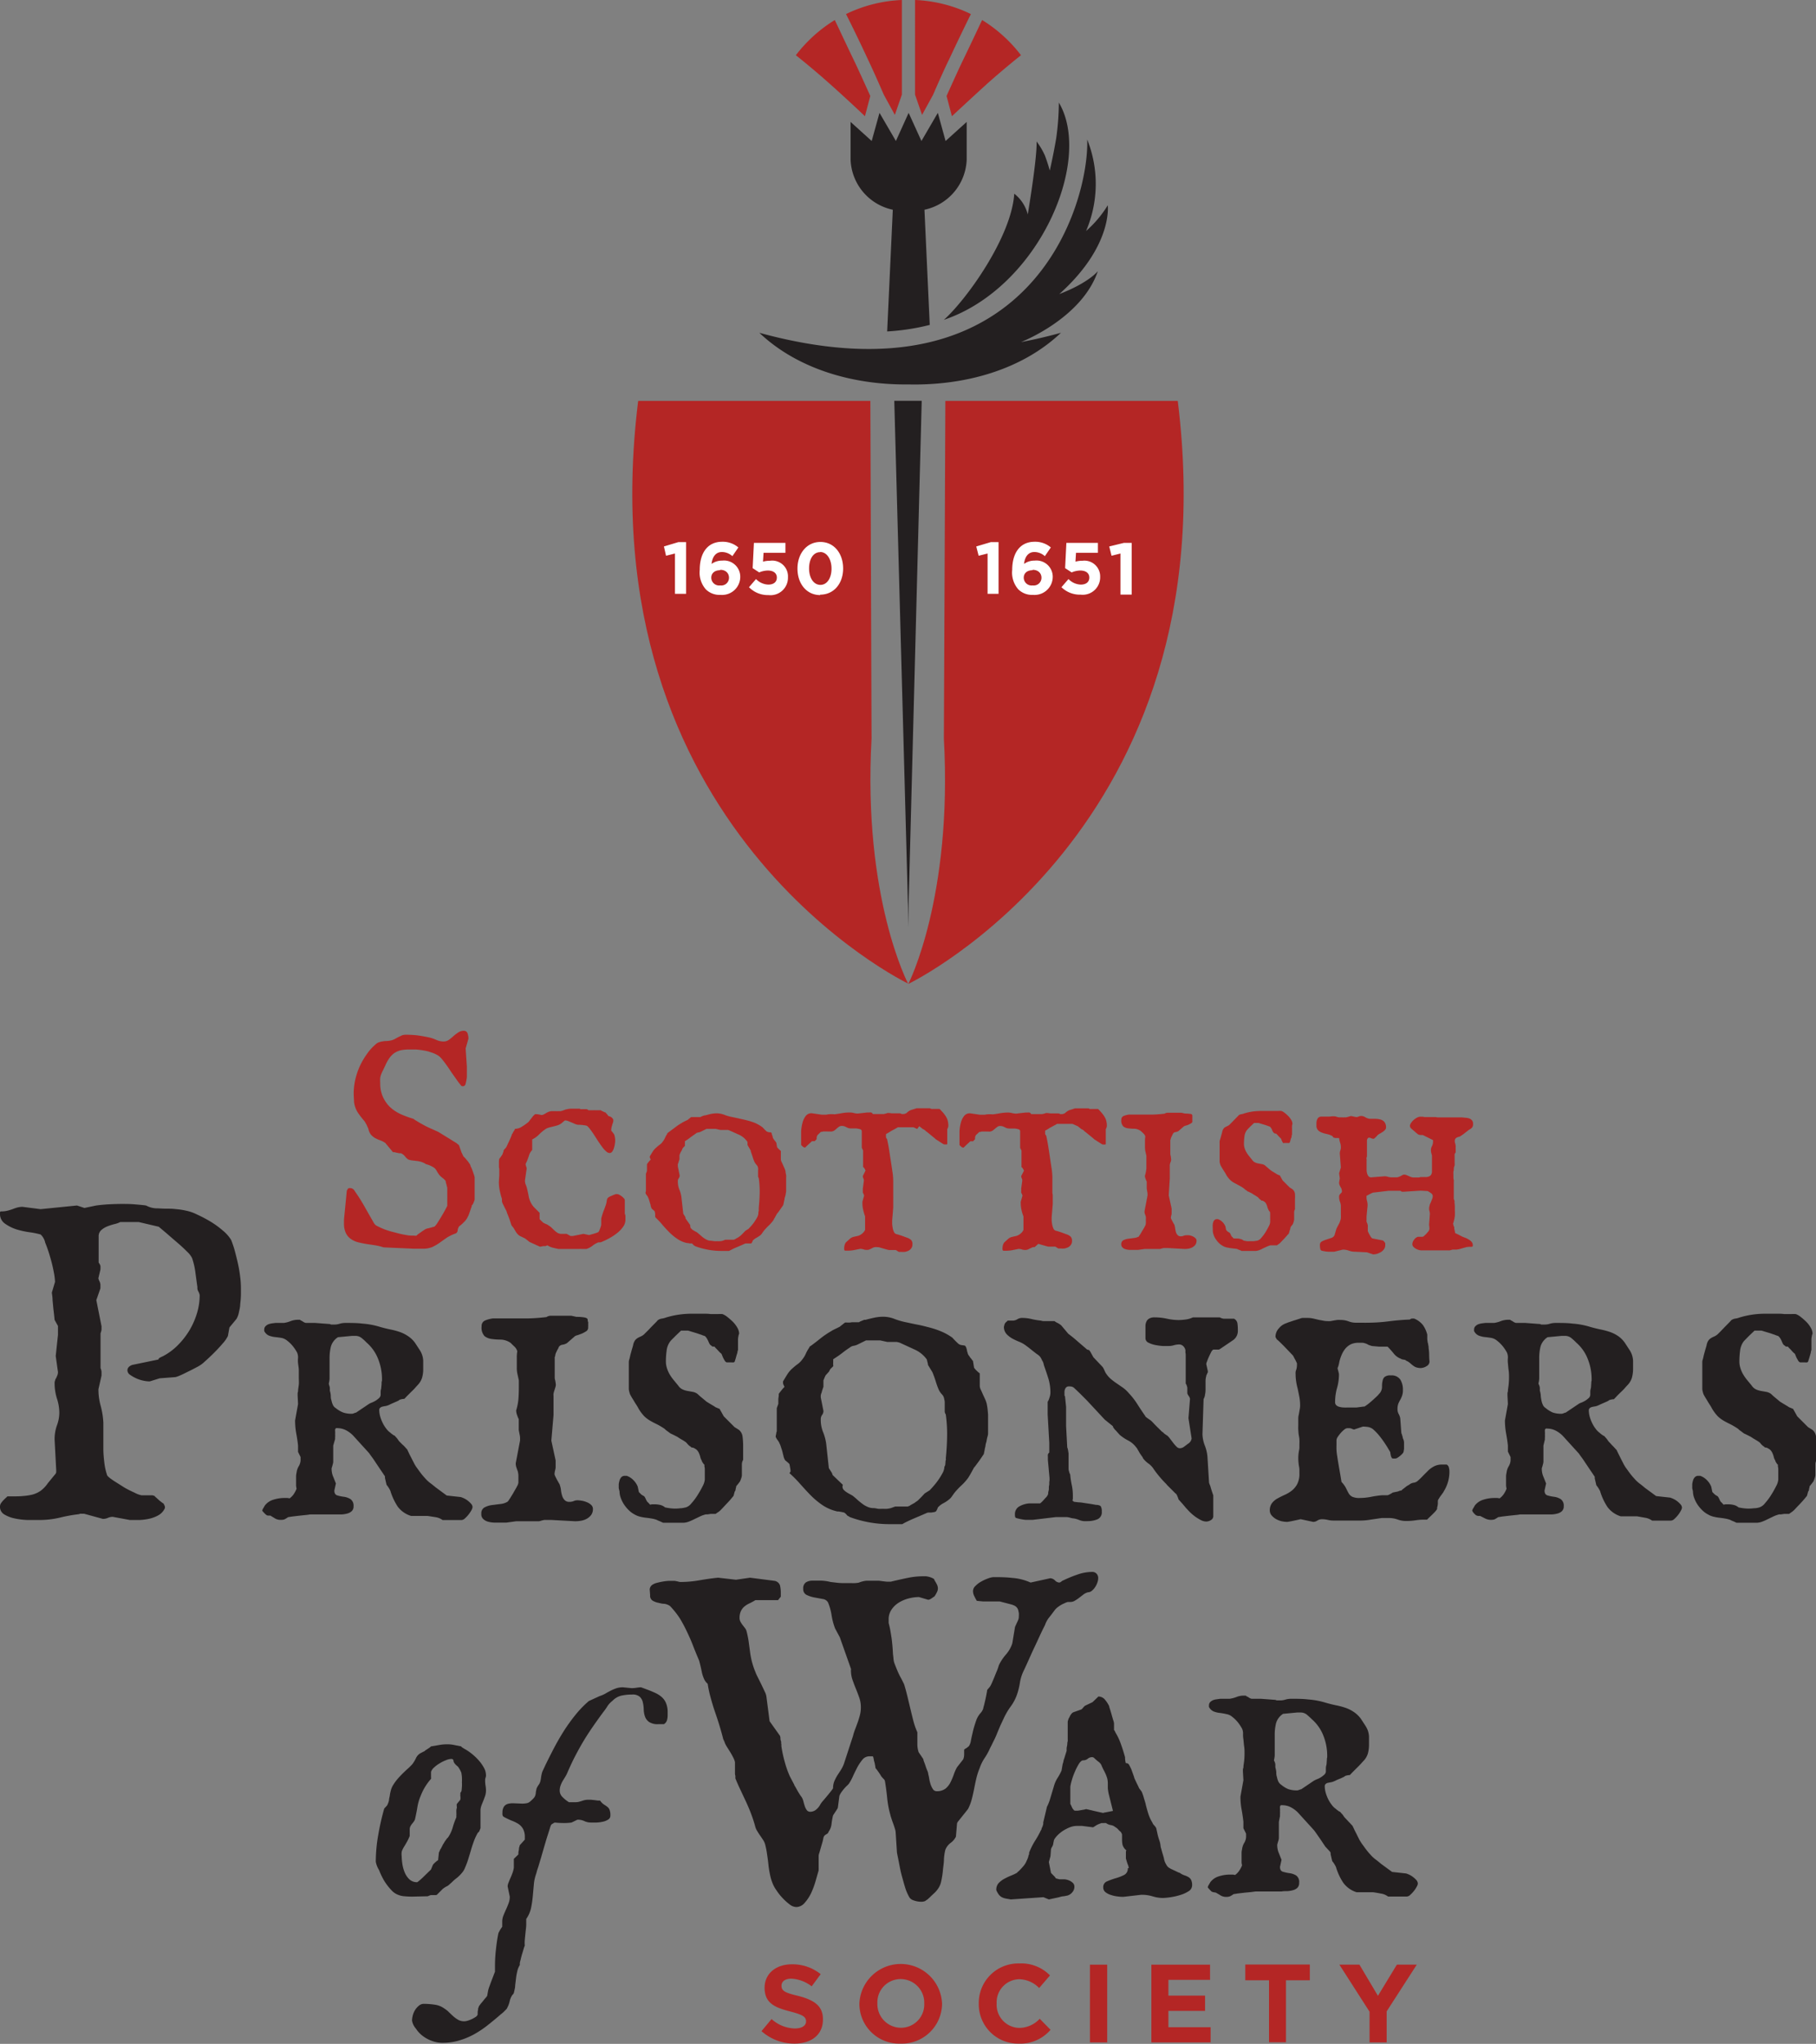 <?xml version="1.0" encoding="UTF-8"?> <svg xmlns="http://www.w3.org/2000/svg" id="Layer_1" data-name="Layer 1" viewBox="0 0 258.1 290.5"><rect x="0" y="0" width="258.1" height="290.5" fill="#808080" stroke="none"/><defs><style>.cls-1{fill:#231f20;}.cls-2{fill:#b42625;}.cls-3{fill:#fff;}</style></defs><path class="cls-1" d="M.64,214.63a.83.83,0,0,1,.12-.4,2.87,2.87,0,0,1,.31-.4c.12-.13.23-.24.35-.35a3.59,3.59,0,0,0,.27-.26h.84c.47,0,.93,0,1.39-.05a7.91,7.91,0,0,0,1.32-.2,3.77,3.77,0,0,0,1.19-.55,4.38,4.38,0,0,0,1-1.06l1-1.22a.74.74,0,0,0,.19-.3,2.83,2.83,0,0,0,0-.5l-.22-4.2a5.8,5.8,0,0,1,.33-2,5.23,5.23,0,0,0,.34-1.83,6.57,6.57,0,0,0-.34-2,7.24,7.24,0,0,1-.33-2.15,1,1,0,0,1,.08-.44c0-.11.1-.23.16-.35l.16-.37a1.25,1.25,0,0,0,.08-.45l-.32-2.28.32-3V189l-.48-.86c-.05-.54-.1-1-.17-1.54l-.12-1.29c0-.43-.08-.78-.1-1.06l.45-1.51a8.78,8.78,0,0,0-.19-1.47,20.4,20.4,0,0,0-.52-2.12,18.38,18.38,0,0,0-.69-2A2.14,2.14,0,0,0,6.41,176a11.42,11.42,0,0,0-1.51-.31A12,12,0,0,1,3,175.28a6.06,6.06,0,0,1-1.65-.82A1.66,1.66,0,0,1,.64,173c0-.19,0-.28.16-.28a3.83,3.83,0,0,0,.89-.1,7,7,0,0,0,.73-.22,5.9,5.9,0,0,1,.67-.23,2.9,2.9,0,0,1,.75-.1l2.57.33,5.17-.52,1.06.35,1.67-.35c.62-.08,1.23-.14,1.83-.17s1.2-.05,1.82-.05,1.16,0,1.74.05,1.14.09,1.7.17a3.32,3.32,0,0,0,1.36.4c.46,0,.93.05,1.4.05s1,0,1.51.07a9.81,9.81,0,0,1,1.44.22,6,6,0,0,1,1.51.53,19,19,0,0,1,1.91,1,12.63,12.63,0,0,1,1.79,1.3,5.31,5.31,0,0,1,1.18,1.34c.19.5.37,1,.53,1.61s.3,1.16.43,1.75.23,1.17.3,1.76a12.33,12.33,0,0,1,.12,1.65c0,.26,0,.6,0,1a12.09,12.09,0,0,1-.1,1.32c0,.45-.12.86-.2,1.25a2.83,2.83,0,0,1-.33.87l-1,1.21-.22,1.22a4.46,4.46,0,0,1-.73,1.05c-.37.44-.79.89-1.25,1.35s-.91.88-1.34,1.26a4.28,4.28,0,0,1-1.05.74l-.7.37-.87.43c-.3.15-.58.29-.85.4a4,4,0,0,1-.66.24l-2.24.17-1.42.44a4.44,4.44,0,0,1-.93-.11,4.67,4.67,0,0,1-1-.33,5.1,5.1,0,0,1-.87-.5.79.79,0,0,1-.37-.63c0-.34.23-.6.68-.77l3.72-.77a.39.39,0,0,1,.24-.27,4.05,4.05,0,0,1,.37-.18,8.58,8.58,0,0,0,2.09-1.52,11.34,11.34,0,0,0,1.67-2.1,10.88,10.88,0,0,0,1.1-2.46,8.87,8.87,0,0,0,.4-2.65,2.09,2.09,0,0,0-.17-.46,1.2,1.2,0,0,1-.15-.37.16.16,0,0,0,0-.08.36.36,0,0,1,0-.18c-.09-.6-.18-1.3-.29-2.1a10.21,10.21,0,0,0-.48-2.07,3.31,3.31,0,0,0-.69-.88c-.38-.38-.8-.78-1.29-1.2s-1-.86-1.47-1.27-.93-.78-1.27-1.08l-2.86-.67H17.74a3.45,3.45,0,0,1-.82.29,7.66,7.66,0,0,0-1,.32,2.91,2.91,0,0,0-.88.53,1.16,1.16,0,0,0-.38.91v3.72a1.31,1.31,0,0,1,.25.45,3.16,3.16,0,0,1,0,.55l-.29,1.22a1.5,1.5,0,0,0,.14.4,1.38,1.38,0,0,1,.15.5v.54l-.58,1.67.74,3.72c0,.2,0,.35,0,.47a2.62,2.62,0,0,1-.14.53v4.94a1.67,1.67,0,0,1,.14.53c0,.16,0,.34,0,.53L14.63,198a8.66,8.66,0,0,0,.32,2.36,11.34,11.34,0,0,1,.38,2.39c0,.6,0,1.22,0,1.85s0,1.26,0,1.89.06,1.25.13,1.86a8.3,8.3,0,0,0,.38,1.78c0,.15.26.39.72.71s1,.64,1.56,1,1.13.62,1.65.86a3.38,3.38,0,0,0,1,.37h1l.51,0a1.09,1.09,0,0,1,.39.14s0,.08.14.16l.34.31a4.12,4.12,0,0,0,.4.33,2.86,2.86,0,0,0,.37.26c0,.11.08.19.11.26a.58.58,0,0,1,.05.25v.1a2.2,2.2,0,0,1-.88,1,4.76,4.76,0,0,1-1.3.51,7.89,7.89,0,0,1-1.45.19l-1.35,0-2.44-.45a1.72,1.72,0,0,0-.69.15,1.71,1.71,0,0,1-.72.14l-2.66-.73h-.39a.55.55,0,0,0-.32.06,22.23,22.23,0,0,0-2.76.5,12.64,12.64,0,0,1-2.95.33l-1.59,0a10.17,10.17,0,0,1-1.84-.22,4.67,4.67,0,0,1-1.54-.6A1.25,1.25,0,0,1,.64,214.63Z" transform="translate(-0.64 -0.54)"></path><path class="cls-1" d="M37.91,215.24a1.15,1.15,0,0,1,.16-.35l.22-.38a2.39,2.39,0,0,1,1.22-.82,5.11,5.11,0,0,1,1.51-.24h.4a1.24,1.24,0,0,1,.37.06,2.32,2.32,0,0,0,.6-.61,3.73,3.73,0,0,0,.4-.77,3.15,3.15,0,0,1-.07-.43q0-.31,0-.69t0-.69a3.48,3.48,0,0,1,.07-.47,2.29,2.29,0,0,1,.32-.93,1.79,1.79,0,0,0,.25-1v-.29L43,206.9V206c-.06-.58-.15-1.16-.26-1.75a10.78,10.78,0,0,1-.16-1.81l.42-2.34-.06-1.22v-.28a.66.66,0,0,1,.06-.27c0-.34.08-.68.11-1s0-.68,0-1,0-.68,0-1-.07-.68-.11-1.05a3.59,3.59,0,0,1,0-.75,1.77,1.77,0,0,0-.14-.76,6,6,0,0,0-.61-.91,4.53,4.53,0,0,0-.77-.75,1.83,1.83,0,0,0-.84-.41c-.3-.05-.6-.09-.91-.12a3.46,3.46,0,0,1-.87-.21,1.35,1.35,0,0,1-.66-.64.15.15,0,0,1,0-.1.19.19,0,0,1,0-.13.6.6,0,0,1,.18-.46,1.2,1.2,0,0,1,.41-.28,2.74,2.74,0,0,1,.53-.13l.48-.06H41a4.11,4.11,0,0,0,.95-.26,3,3,0,0,1,1-.19h.22c.11,0,.16,0,.16.07a1.74,1.74,0,0,1,.36.19,1.08,1.08,0,0,0,.42.19h1.31l2.12.16a.4.4,0,0,0,.27.07h.27a2.51,2.51,0,0,0,.85-.12,3.07,3.07,0,0,1,.89-.11c.77,0,1.56,0,2.37.1a11.13,11.13,0,0,1,2.41.45c.51.15,1,.27,1.47.37a10.07,10.07,0,0,1,1.34.35,5,5,0,0,1,1.18.58,3.83,3.83,0,0,1,1.05,1l.62.95a3.14,3.14,0,0,1,.37.73,3.06,3.06,0,0,1,.16.84q0,.47,0,1.2a4.27,4.27,0,0,1-.17,1.24A2.58,2.58,0,0,1,60,197.4c-.06.07-.18.19-.35.39s-.37.39-.58.59l-.59.59-.37.39a2.69,2.69,0,0,0-.44.06c-.2.05-.31.1-.33.16l-.31.15-.51.22c-.18.08-.35.15-.5.23a1.3,1.3,0,0,1-.26.11,1.64,1.64,0,0,1-.37.1,2.83,2.83,0,0,0-.4.08.74.74,0,0,0-.32.16.42.42,0,0,0-.13.33,3.61,3.61,0,0,0,.13.89,5.28,5.28,0,0,0,.34.89,4.28,4.28,0,0,0,.5.82,2.52,2.52,0,0,0,.61.61,1.64,1.64,0,0,0,.3.24.8.8,0,0,0,.31.18l.19.22a2.51,2.51,0,0,1,.3.37,1.8,1.8,0,0,0,.34.4A5.09,5.09,0,0,0,58,206q.16.16.3.33l.21.22.19.4q.16.35.36.72c.13.26.25.5.37.72a3.28,3.28,0,0,0,.24.44,2.43,2.43,0,0,0,.19.29l.37.51c.14.19.28.38.43.56s.27.32.35.4a4.88,4.88,0,0,0,.74.71c.26.19.53.41.81.64l1.57,1.16,2,.22a3.88,3.88,0,0,1,.41.16,3.06,3.06,0,0,1,.57.34,3.45,3.45,0,0,1,.48.45.74.74,0,0,1,.21.49,1.31,1.31,0,0,1-.16.44,5,5,0,0,1-.41.61,4.38,4.38,0,0,1-.51.54.79.79,0,0,1-.5.24H63.55a2.29,2.29,0,0,0-1-.41L61.4,216H59.06a3.7,3.7,0,0,1-1.9-1.33,8.92,8.92,0,0,1-1-2.1,1.05,1.05,0,0,0-.12-.3,4,4,0,0,0-.46-.69l-.23-1a.63.63,0,0,0,0-.19.57.57,0,0,0-.12-.19c-.12-.19-.3-.46-.53-.79l-.67-1c-.22-.34-.43-.64-.61-.88s-.28-.39-.3-.43l-2.31-2.54a4,4,0,0,0-1-.74,2.62,2.62,0,0,0-1.16-.29.51.51,0,0,0-.22,0c-.07,0-.12.08-.16.19a1.8,1.8,0,0,0,0,.27,2.41,2.41,0,0,1,0,.4,2.77,2.77,0,0,1,0,.42,2,2,0,0,0,0,.26L48,206v2.28s0,.18-.08.42a3.78,3.78,0,0,1-.15.51,2.93,2.93,0,0,0,.18,1.11c.12.28.26.64.43,1.07l-.22,1c0,.38.14.62.43.7a5.28,5.28,0,0,0,.93.19,2.41,2.41,0,0,1,.93.33,1.12,1.12,0,0,1,.44,1,.89.89,0,0,1-.28.73,1.49,1.49,0,0,1-.65.33,3.6,3.6,0,0,1-.82.12l-.76,0H44.68a4.64,4.64,0,0,1-.59.08l-.93.1-.95.11-.64.1a2.49,2.49,0,0,1-.53.32,1.49,1.49,0,0,1-.47.06,1.53,1.53,0,0,1-.82-.19l-.69-.42-.28,0c-.18,0-.28-.07-.32-.12a2,2,0,0,1-.34-.33A1,1,0,0,1,37.91,215.24Zm9.5-17.84a1.33,1.33,0,0,1,.11.42c0,.21,0,.34,0,.38a3.12,3.12,0,0,1,.13.65c0,.23,0,.47.09.7a2.83,2.83,0,0,0,.2.64,1,1,0,0,0,.41.48,4.09,4.09,0,0,0,1.05.63,3.71,3.71,0,0,0,1.3.18,1.24,1.24,0,0,0,.27-.08.83.83,0,0,1,.27-.08l1.77-1.19a2,2,0,0,1,.48-.24,4.53,4.53,0,0,0,.54-.27,3.43,3.43,0,0,0,.47-.36.69.69,0,0,0,.24-.45s0-.15,0-.32,0-.35.07-.56l.06-.62c0-.22,0-.39.06-.52v-.22a7.68,7.68,0,0,0-.53-2.83,5.92,5.92,0,0,0-1.65-2.37,7.4,7.4,0,0,0-.72-.66,1.4,1.4,0,0,0-.91-.3h-.45l-2,.19a2.35,2.35,0,0,0-1,1.33,6.91,6.91,0,0,0-.19,1.72V196c0,.07,0,.24,0,.53a4.44,4.44,0,0,1-.11.66Z" transform="translate(-0.64 -0.54)"></path><path class="cls-1" d="M69.05,215.69a.93.93,0,0,1,.42-.88,3.12,3.12,0,0,1,1-.34l1.25-.16a2.42,2.42,0,0,0,1.09-.35.29.29,0,0,0,.06-.1c.07-.06.1-.1.1-.12s.16-.23.27-.42l.36-.59c.11-.21.23-.4.33-.58a4.14,4.14,0,0,0,.2-.37,1.36,1.36,0,0,0,.19-.53c0-.18,0-.47,0-.85a2.29,2.29,0,0,0-.06-.58c0-.15-.09-.29-.13-.42s-.09-.26-.13-.4a1.77,1.77,0,0,1-.06-.49l.61-3.21a3.85,3.85,0,0,0,0-.44c0-.2-.09-.56-.18-1.07v-1.54a3.47,3.47,0,0,1-.22-.53A2.06,2.06,0,0,1,74,201a7.73,7.73,0,0,0,.32-1.59q.06-.78.06-1.62v-1.06l-.22-1a4.15,4.15,0,0,1-.07-.79v-1.53a4.56,4.56,0,0,1,.07-.8,1.43,1.43,0,0,0-.42-.69c-.24-.22-.41-.39-.51-.5a2.64,2.64,0,0,0-1.37-.48q-.72,0-1.35-.09a2.05,2.05,0,0,1-1-.4,1.77,1.77,0,0,1-.42-1.4.83.83,0,0,1,.55-.85,4.35,4.35,0,0,1,1.06-.27h1.83c1,0,2,0,2.9,0s1.91-.08,2.87-.19a1.2,1.2,0,0,1,.55-.19c.21,0,.44,0,.67,0H81.6l.24,0,.37.08.35.08.2,0a6,6,0,0,1,.93.08c.32.06.48.17.48.34s0,.21.06.3a1.55,1.55,0,0,1,0,.31,2.8,2.8,0,0,1,0,.4c0,.14,0,.26-.06.37a.64.64,0,0,1-.31.3,4.35,4.35,0,0,1-.53.28l-.57.21a1.58,1.58,0,0,0-.39.14l-1.15,1a1.72,1.72,0,0,1-.65.23.7.7,0,0,0-.54.38q0,.08-.18.36l-.21.45a2.11,2.11,0,0,0-.09.32c0,.08,0,.16-.07.22v3a1.61,1.61,0,0,0,.07.34,4.8,4.8,0,0,1,.09.66,1.59,1.59,0,0,1-.06.29q-.06.22-.15.48t-.12.48a1.28,1.28,0,0,0,0,.29v2.73L79,205.3l.61,2.82v1a2.3,2.3,0,0,1-.08.42,3.07,3.07,0,0,0-.08.51.91.91,0,0,0,.12.34c.07.16.16.33.25.5l.27.48a.82.82,0,0,1,.13.29,3,3,0,0,1,.15.69,3.9,3.9,0,0,0,.16.77,1.52,1.52,0,0,0,.35.62.87.87,0,0,0,.69.26,1.58,1.58,0,0,0,.61-.11,1.26,1.26,0,0,1,.55-.11,3.89,3.89,0,0,1,.59.06,3,3,0,0,1,.72.21,1.8,1.8,0,0,1,.61.38.76.76,0,0,1,.26.57,1.44,1.44,0,0,1-.24.85,2,2,0,0,1-.61.54,2.5,2.5,0,0,1-.82.29,5.15,5.15,0,0,1-.83.08l-3.5-.19H78l-.39.09a1.86,1.86,0,0,1-.38.1H74l-1.38.19H70.83a3.88,3.88,0,0,1-.83-.13,1.62,1.62,0,0,1-.67-.37A.91.91,0,0,1,69.05,215.69Z" transform="translate(-0.64 -0.54)"></path><path class="cls-1" d="M88.58,212.07c0-.2,0-.39,0-.6a3.39,3.39,0,0,1,.13-.57,1.18,1.18,0,0,1,.27-.44.72.72,0,0,1,.47-.16h.26a2.44,2.44,0,0,1,.94.6,2.78,2.78,0,0,1,.63.94l.16.77.21.21a1,1,0,0,0,.24.21l.32.19a2.17,2.17,0,0,1,.22.4,1.87,1.87,0,0,0,.23.4.94.94,0,0,1,.19.18l.19.21a1,1,0,0,1,.34-.06h.34a3.47,3.47,0,0,1,.75.09,1.61,1.61,0,0,1,.69.35c.24.05.47.09.71.12a5.74,5.74,0,0,0,.74.05,6.25,6.25,0,0,0,.73-.05c.26,0,.52-.07.77-.12a1.64,1.64,0,0,0,.79-.57,8.31,8.31,0,0,0,.88-1.17,14.34,14.34,0,0,0,.73-1.29,2.44,2.44,0,0,0,.3-.91v-.39c0-.08,0-.22,0-.4s0-.37,0-.56,0-.36-.05-.5a2.57,2.57,0,0,1,0-.27.88.88,0,0,1-.22-.27.84.84,0,0,1-.17-.34,1.53,1.53,0,0,1-.19-.45,2.91,2.91,0,0,0-.16-.5,1.64,1.64,0,0,0-.24-.43,1.07,1.07,0,0,0-.4-.32.71.71,0,0,0-.31-.13c-.16,0-.24-.07-.24-.1s-.15-.08-.32-.25a3.37,3.37,0,0,1-.29-.32,1.23,1.23,0,0,0-.22-.18c-.11-.07-.22-.15-.35-.22l-.36-.21-.25-.16a1,1,0,0,0-.21-.13l-.37-.19-.37-.18a.85.85,0,0,1-.21-.11l-.42-.31a1.9,1.9,0,0,1-.35-.3,10.23,10.23,0,0,0-1.17-.69c-.33-.16-.64-.32-.91-.48a4.53,4.53,0,0,1-.81-.61,6.11,6.11,0,0,1-.83-1.11,5.36,5.36,0,0,0-.29-.5c-.13-.2-.26-.4-.38-.61s-.25-.39-.34-.56l-.18-.32a2.48,2.48,0,0,1-.11-.35,2.18,2.18,0,0,1-.08-.42V194.1s0-.13.06-.31.1-.4.16-.66l.21-.77c.08-.25.14-.46.18-.61a1.7,1.7,0,0,1,.24-.65,1.22,1.22,0,0,1,.34-.34,2.5,2.5,0,0,1,.43-.23,2.07,2.07,0,0,0,.53-.32l.38-.38c.2-.19.4-.4.61-.63l.61-.62a3.93,3.93,0,0,0,.36-.39,1.29,1.29,0,0,1,.61-.24,2.57,2.57,0,0,0,.54-.14,12.32,12.32,0,0,1,1.86-.42,13,13,0,0,1,1.93-.13h.93l.66,0c.31,0,.63,0,1,.05l1,0a5.73,5.73,0,0,1,.66,0,2.56,2.56,0,0,1,.69.4,10,10,0,0,1,.79.69,3.9,3.9,0,0,1,.64.84,1.77,1.77,0,0,1,.26.86,1.15,1.15,0,0,0-.1.36,3,3,0,0,0-.06.41v1.54a1.77,1.77,0,0,0-.08.28c0,.14-.07.29-.12.46s-.09.34-.14.5l-.11.34a.22.22,0,0,1-.18.19,1.53,1.53,0,0,1-.3,0h-.68a.56.56,0,0,1-.27-.24c-.08-.12-.14-.24-.21-.37a3.76,3.76,0,0,1-.16-.37,1,1,0,0,0-.13-.27,1.42,1.42,0,0,1-.19-.16,3.84,3.84,0,0,1-.27-.29l-.29-.3a1.31,1.31,0,0,1-.21-.25l-.21,0c-.12,0-.19-.07-.21-.12a.63.63,0,0,1-.29-.27c-.06-.12-.12-.24-.17-.37a3.48,3.48,0,0,0-.2-.38,1.25,1.25,0,0,0-.3-.36,2.82,2.82,0,0,1-.45-.16l-.71-.24-.73-.22-.49-.15h-1c-.06.07-.17.17-.32.31l-.48.46c-.17.18-.33.33-.47.47a3.86,3.86,0,0,0-.27.3,2.69,2.69,0,0,0-.51,1.35,11.28,11.28,0,0,0-.1,1.45,3.12,3.12,0,0,0,.15,1,4.18,4.18,0,0,0,.38.87,6.07,6.07,0,0,0,.56.8l.68.83a1.51,1.51,0,0,0,.62.53,2.9,2.9,0,0,0,.71.21l.72.13a1.59,1.59,0,0,1,.67.29l.21.19c.12.11.24.22.37.32l.37.31.21.17a.91.91,0,0,0,.24.18l.37.23.37.22.24.14a1.23,1.23,0,0,0,.38.21l.42.18a.48.48,0,0,0,.1.22l.45.81,1.54,1.54.61.38a1.47,1.47,0,0,1,.53,1,10.54,10.54,0,0,1,.08,1.22v2.05a1.3,1.3,0,0,0-.18.59c0,.21,0,.4,0,.6v1a1.58,1.58,0,0,1-.09.42c-.07.19-.11.31-.13.35a.54.54,0,0,1-.08.15l-.18.24-.19.24-.13.14q0,.1-.09.42c0,.21-.09.33-.13.35l-.16.61-.37.45c-.18.22-.38.43-.6.66l-.59.63c-.18.19-.3.32-.37.38a2.35,2.35,0,0,1-.32.24,2.51,2.51,0,0,0-.29.21l-.25,0-.44,0-.45.07-.27,0a4.71,4.71,0,0,0-.77.27l-.77.37c-.26.13-.51.25-.77.35a2.48,2.48,0,0,1-.8.2h-.58l-.9,0-1.44,0c-.09,0-.25-.11-.5-.21a4.38,4.38,0,0,1-.47-.21,4,4,0,0,0-.78-.19c-.27-.05-.54-.08-.8-.11a6.88,6.88,0,0,1-.79-.15,2.8,2.8,0,0,1-.77-.32,3.4,3.4,0,0,1-.77-.56,4.92,4.92,0,0,1-.69-.82,4.24,4.24,0,0,1-.48-.95,2.74,2.74,0,0,1-.18-.94Z" transform="translate(-0.64 -0.54)"></path><path class="cls-1" d="M113,209.69a2.89,2.89,0,0,0-.07-.58q-.06-.35-.09-.48a2.55,2.55,0,0,0-.32-.3l-.29-.24a1.85,1.85,0,0,1-.24-.61l-.15-.61q-.06-.23-.21-.66a2.27,2.27,0,0,0-.21-.53.84.84,0,0,0-.16-.3,3.08,3.08,0,0,0-.22-.31l-.16-.32a2.91,2.91,0,0,1,.08-.42c0-.21.08-.33.08-.35s0-.32,0-.64,0-.66,0-1,0-.7,0-1,0-.53,0-.66l.22-.61s0-.1,0-.24,0-.29,0-.45l.06-.45a2.57,2.57,0,0,0,0-.27q.07-.12.36-.48a4.59,4.59,0,0,1,.45-.51,1,1,0,0,0-.1-.24,1,1,0,0,1-.1-.31,0,0,0,0,1,0,0V197l0-.12c.18-.3.38-.64.61-1a3.66,3.66,0,0,1,.81-.92,6.78,6.78,0,0,1,.69-.56,2.86,2.86,0,0,0,.62-.63,3.58,3.58,0,0,0,.5-.81,5.2,5.2,0,0,1,.5-.89.22.22,0,0,1,.06-.13.51.51,0,0,1,.13-.09q.7-.51,1.44-1.11a12.56,12.56,0,0,1,1.48-1l.21-.13.38-.19c.14-.07.27-.12.37-.18l.23-.11.77-.61a1.71,1.71,0,0,1,.38,0c.2,0,.4,0,.61-.05l.61,0,.39,0,.16-.1.29-.12.3-.12.18,0q.54-.15,1.23-.3a6,6,0,0,1,1.27-.14,4.4,4.4,0,0,1,1.59.3,10,10,0,0,0,1.59.47c.58.12,1.15.25,1.73.36s1.15.26,1.72.41a11.87,11.87,0,0,1,1.65.56,7.92,7.92,0,0,1,1.57.88l.16.18.29.3.32.31a1.25,1.25,0,0,0,.23.17,1.16,1.16,0,0,0,.37.1l.4.06a.63.63,0,0,1,.19.28,2.9,2.9,0,0,1,.11.38c0,.14.07.27.1.4a.86.86,0,0,0,.14.32l.12.16a1.15,1.15,0,0,0,.19.26l.19.24c0,.08.09.11.11.11l.16,1a3.12,3.12,0,0,0,.4.45,3.85,3.85,0,0,0,.41.35v1.77a1.27,1.27,0,0,0,.14.54c.1.21.2.44.3.67l.33.71a3.76,3.76,0,0,1,.22.64c.06.32.11.6.13.84l.06.69c0,.22,0,.45,0,.69v2s0,.21-.1.5a6.68,6.68,0,0,0-.13.66,3.89,3.89,0,0,0-.13.48c0,.19-.08.38-.11.58s-.08.42-.14.7l-.26.39c-.13.19-.27.4-.43.62l-.45.61a3.05,3.05,0,0,1-.28.34.76.76,0,0,1-.11.22l-.24.44c-.09.16-.17.31-.26.45l-.16.27a7.28,7.28,0,0,1-.94,1.07,10.7,10.7,0,0,0-1,1.05c-.19.25-.32.44-.39.54a2.09,2.09,0,0,1-.41.45,4.78,4.78,0,0,1-.84.55,2.74,2.74,0,0,0-.77.61,1,1,0,0,1-.13.32c-.08.17-.15.25-.19.25a.63.63,0,0,1-.22.07l-.37.06-.39,0a.73.73,0,0,0-.24.05l-.69.3-1.06.45c-.37.16-.73.32-1.06.48s-.56.29-.69.37h-1.89a16.17,16.17,0,0,1-5.55-1l-.39-.23a1.24,1.24,0,0,0-.16-.19c-.13-.13-.2-.19-.22-.19a.58.58,0,0,0-.18-.07l-.3-.06-.32-.06-.2,0a6.17,6.17,0,0,1-2.07-.86,11.22,11.22,0,0,1-1.68-1.38c-.52-.52-1-1.06-1.51-1.62a16.85,16.85,0,0,0-1.57-1.59Zm7.44,1.9a.46.46,0,0,0-.06.25.68.68,0,0,0,.17.45,2.25,2.25,0,0,0,.41.34,4.25,4.25,0,0,0,.46.27c.16.09.3.16.4.23a8.19,8.19,0,0,1,.66.56c.22.2.46.39.71.58a3.59,3.59,0,0,0,.75.44,2.05,2.05,0,0,0,.87.18c.23,0,.46.08.67.1s.44,0,.67,0a5.3,5.3,0,0,0,.57,0,4.94,4.94,0,0,0,.53-.1l.61-.22.89,0,.9,0,.16-.07a.45.45,0,0,0,.23-.13l.25-.14.33-.18a3.53,3.53,0,0,1,.35-.25,1.37,1.37,0,0,0,.24-.21l.37-.37.35-.37a.91.91,0,0,1,.23-.21l.61-.38c.14-.15.34-.36.57-.63a10.07,10.07,0,0,0,.68-.87,10.19,10.19,0,0,0,.56-.91,2.16,2.16,0,0,0,.27-.77c0-.07,0-.16.08-.29s.06-.27.08-.42,0-.28.05-.4,0-.19,0-.21c.12-1.22.19-2.4.19-3.56a20.64,20.64,0,0,0-.19-2.73.76.76,0,0,1-.15-.41c0-.15,0-.31,0-.49v-.77a1.43,1.43,0,0,0-.07-.48,1.16,1.16,0,0,0-.32-.69,2.53,2.53,0,0,1-.45-.65,9.85,9.85,0,0,1-.4-1.08c-.1-.33-.22-.69-.37-1.07l-.06-.16a2,2,0,0,0-.1-.23l-.61-1s0-.14-.06-.35-.08-.35-.1-.42a4.25,4.25,0,0,0-1.68-1.39l-2-.92a1.88,1.88,0,0,0-.34-.13l-.27-.06h-1.35l-1-.22h-2l-1.16.57a2,2,0,0,1-.61.2,1.09,1.09,0,0,0-.54.25c-.37.24-.72.49-1.06.76a12.25,12.25,0,0,1-1.12.78s0,0,0,0a.18.18,0,0,1-.08.06.29.29,0,0,0-.1.06.9.9,0,0,1,0,.21c0,.1,0,.2,0,.31a1.71,1.71,0,0,0,0,.3.35.35,0,0,1,0,.18l-.39.38a2.38,2.38,0,0,0-.2.37L118,196a3,3,0,0,0-.21.45c-.06.14-.09.23-.12.28v.93a1.89,1.89,0,0,0-.09.25l-.13.39c0,.13-.08.25-.11.37a1.66,1.66,0,0,0-.05.21v.28l.38,1.9a.91.91,0,0,1-.19.59,1,1,0,0,0-.19.63,4.6,4.6,0,0,0,.32,1.78,6.88,6.88,0,0,1,.45,1.65l.38,3.5.39.61a.94.94,0,0,1,.1.22.91.91,0,0,0,.06.16Z" transform="translate(-0.64 -0.54)"></path><path class="cls-1" d="M147.4,216.56c-.39,0-.72,0-1,0a7.31,7.31,0,0,1-1.06-.19c-.23-.05-.37-.1-.4-.17a1,1,0,0,1-.05-.38,1.25,1.25,0,0,1,.65-1.19,3.41,3.41,0,0,1,1.38-.41h1.54s.16-.11.35-.31.33-.36.42-.47a1.05,1.05,0,0,0,.24-.28.94.94,0,0,0,.14-.29c0-.09,0-.24.07-.47s0-.46.06-.7,0-.48.06-.69a3.68,3.68,0,0,0,0-.45l-.23-2.51v-.45a1.82,1.82,0,0,1,0-.32.59.59,0,0,1,.2-.29v-1.38l-.23-4v-1.83a1.75,1.75,0,0,0,.24-.54,2.32,2.32,0,0,0,.15-.77,6.84,6.84,0,0,0-.29-2c-.19-.61-.41-1.25-.64-1.91a1.93,1.93,0,0,0-.08-.32c-.06-.17-.11-.27-.15-.29a2.88,2.88,0,0,0-.21-.43,1.42,1.42,0,0,0-.33-.37l-.34-.24-.51-.4-.55-.44-.4-.3a4.39,4.39,0,0,0-.88-.5,9.62,9.62,0,0,1-1-.46,3.58,3.58,0,0,1-.81-.61,1.53,1.53,0,0,1-.42-1,1.1,1.1,0,0,1,.05-.27.9.9,0,0,1,.11-.3.71.71,0,0,1,.18-.2,2,2,0,0,0,.2-.19h.77a1.31,1.31,0,0,0,.63-.21,1.24,1.24,0,0,1,.66-.17,5.44,5.44,0,0,1,1.33.16,10,10,0,0,0,1.33.22,1.31,1.31,0,0,0,.35.07l.61,0,.61,0h.36a1.85,1.85,0,0,0,.45.27,3.1,3.1,0,0,1,.51.34l1,1.19c.45.34.89.69,1.3,1.06l1.27,1.09s.05.08.16.11a1.07,1.07,0,0,0,.23.05.51.51,0,0,0,.09.13s.07.07.07.09l.45.81,1.31,1.38a1.92,1.92,0,0,1,.21.38l.18.39a3.82,3.82,0,0,0,.77.93,9.94,9.94,0,0,0,.85.64l.86.59a4.78,4.78,0,0,1,.85.79,10.15,10.15,0,0,1,1.22,1.57c.32.51.7,1.08,1.13,1.7,0,0,0,.08.08.11a.81.81,0,0,1,.14.12l.55.38a4,4,0,0,1,.33.32c.16.18.34.36.53.55l.55.54a1.19,1.19,0,0,0,.35.29,1.12,1.12,0,0,0,.29.26,2.43,2.43,0,0,0,.29.19,2.54,2.54,0,0,1,.42.47l.45.59a4.66,4.66,0,0,0,.45.51.66.66,0,0,0,.44.23,1,1,0,0,0,.63-.21l.53-.4a1.2,1.2,0,0,0,.4-.37A1.29,1.29,0,0,0,170,205l-.45-2.89.22-2.76a.54.54,0,0,0-.06-.16c0-.09-.09-.17-.14-.26a1.6,1.6,0,0,1-.18-.35v-.77a1.2,1.2,0,0,0-.08-.32.68.68,0,0,0-.15-.29v-3c0-.07,0-.18,0-.36s0-.35,0-.54,0-.38-.05-.55a1.13,1.13,0,0,0,0-.35,1.06,1.06,0,0,0-.3-.53.81.81,0,0,0-.59-.24,2.76,2.76,0,0,0-.74.11,2.71,2.71,0,0,1-.8.11l-.76,0a8,8,0,0,1-1.07-.14,3.69,3.69,0,0,1-1-.34.7.7,0,0,1-.41-.64v-1c0-.25,0-.5,0-.75a1.5,1.5,0,0,1,.15-.63.93.93,0,0,1,.4-.41,1.44,1.44,0,0,1,.75-.16,8.08,8.08,0,0,1,1.75.19,7.82,7.82,0,0,0,1.69.19,8,8,0,0,0,1-.08,3.18,3.18,0,0,0,1-.3H174a1.42,1.42,0,0,0,.58.19c.21,0,.44,0,.67,0h.77a.89.89,0,0,1,.49.66,6.4,6.4,0,0,1,.06.88v.19a1.59,1.59,0,0,1-.77,1.38L174,192.3s0,0-.13.06l-.28,0-.33,0-.19,0a.92.92,0,0,0-.29.35c-.1.2-.21.42-.32.66s-.2.47-.27.67a1.54,1.54,0,0,0-.11.37l.22,1v.14q0,.12-.06.12a.74.74,0,0,1-.08.22.51.51,0,0,0-.08.23,2.78,2.78,0,0,0-.1.8c0,.3,0,.6,0,.91s0,.61-.07.89a1.56,1.56,0,0,1-.21.67l-.16,5a4.88,4.88,0,0,0,.34,1.62,5.6,5.6,0,0,1,.37,1.58l.22,3.57c0,.19.11.39.19.61.11.4.25.84.42,1.31v2.95a.65.65,0,0,1-.35.57,1.27,1.27,0,0,1-.64.2,1.63,1.63,0,0,1-.74-.19,6.25,6.25,0,0,1-.77-.46,6.87,6.87,0,0,1-.71-.58c-.21-.2-.38-.38-.51-.53a3.22,3.22,0,0,1-.27-.3l-.37-.44-.36-.4c-.1-.12-.18-.2-.22-.24a2.06,2.06,0,0,0-.14-.4,2.37,2.37,0,0,0-.18-.37,1.68,1.68,0,0,1-.27-.24l-.45-.45-.45-.45a1.68,1.68,0,0,1-.24-.27,15.68,15.68,0,0,1-1.77-2.09,2.82,2.82,0,0,0-.77-.83,3.57,3.57,0,0,1-.77-.74.76.76,0,0,0-.16-.29c-.11-.15-.18-.26-.22-.32a1.28,1.28,0,0,1-.12-.18l-.17-.3c-.07-.11-.12-.21-.18-.31s-.09-.14-.11-.14a3.36,3.36,0,0,0-1.16-1,6.18,6.18,0,0,1-1.22-.82l-.54-.61a1.18,1.18,0,0,1-.24-.27.73.73,0,0,1-.18-.34l-1.15-.93-2.54-2.73-.4-.4-.56-.56-.53-.51-.31-.29a.8.8,0,0,0-.3-.18,1.4,1.4,0,0,0-.4-.05.55.55,0,0,0-.53.25,1.08,1.08,0,0,0-.15.59v.3c0,.16,0,.24.07.24l.16,1.54v2.73l.16,3s0,.05.06.16a3.09,3.09,0,0,1,.07.35l.06.37q0,.18,0,.21v2s0,.15.08.37a1.15,1.15,0,0,0,.15.4,12.75,12.75,0,0,0,.22,1.49,7,7,0,0,1,.16,1.5v.37a1,1,0,0,1-.06.36l.22.17.65.08c.3,0,.61.06.94.11l.93.14.6.11c.38,0,.62.1.7.23a1.32,1.32,0,0,1,.13.71,1.07,1.07,0,0,1-.64,1.12,3.63,3.63,0,0,1-1.35.25,4.91,4.91,0,0,1-.59,0,2.63,2.63,0,0,1-.44-.09l-.4-.15a3.3,3.3,0,0,0-.53-.14,2.26,2.26,0,0,1-.53-.1,2.74,2.74,0,0,0-.46-.09h-1.61Z" transform="translate(-0.64 -0.54)"></path><path class="cls-1" d="M181.11,215.24a1.68,1.68,0,0,1,.32-1.07,2.53,2.53,0,0,1,.79-.66c.31-.17.64-.34,1-.5a4.85,4.85,0,0,0,1-.59,3,3,0,0,0,.78-.93,3.12,3.12,0,0,0,.32-1.54v-.5a2.27,2.27,0,0,0-.06-.5,7.82,7.82,0,0,1-.1-1.22,6.42,6.42,0,0,1,.1-1,2.16,2.16,0,0,0,.06-.47v-.46a6.46,6.46,0,0,0,0-.65c0-.19-.05-.4-.09-.64s-.05-.48-.07-.74,0-.51,0-.77,0-.46,0-.69,0-.45.07-.69l.12-.69a3.11,3.11,0,0,0,.07-.69,6.8,6.8,0,0,0-.11-1.17l-.24-1.17a7.84,7.84,0,0,1-.21-1,6.15,6.15,0,0,1-.08-1,2.22,2.22,0,0,1,0-.37,1.33,1.33,0,0,1,.1-.34,2.46,2.46,0,0,0,.09-.67.07.07,0,0,0,0,0s0,0,0-.08v-.1c0-.06-.06-.15-.11-.27a3.84,3.84,0,0,0-.18-.35l-.18-.34a.76.76,0,0,0-.11-.19l-.45-.47-.67-.7q-.36-.37-.69-.69a4.77,4.77,0,0,0-.47-.42l-.11-.19a.48.48,0,0,1-.08-.2,1.75,1.75,0,0,1,.48-1.18,2.22,2.22,0,0,1,1-.71c.15-.06.34-.14.59-.22s.49-.17.74-.24l.66-.21a1.51,1.51,0,0,1,.35-.1l.32,0,.39,0a3.89,3.89,0,0,1,.85.09l.81.19.55.1a2.87,2.87,0,0,0,.58.07,3.77,3.77,0,0,0,.51,0l.48-.09.45-.07a3.64,3.64,0,0,1,.48,0,3.19,3.19,0,0,1,1.13.19,2.93,2.93,0,0,0,1.06.2h.22l.43,0h.48a3.18,3.18,0,0,0,.41,0,24.17,24.17,0,0,0,3.06-.19c1-.13,2-.22,3.06-.26a.66.66,0,0,1,.28-.14l.33,0a3,3,0,0,1,1.26.93,4.16,4.16,0,0,1,.61,1.35s0,.13,0,.26,0,.26,0,.41l.06.42a.66.66,0,0,0,.07.22.41.41,0,0,0,0,.12,1.78,1.78,0,0,1,.06.35c0,.18.05.43.07.75s0,.75.06,1.29a.75.75,0,0,1-.43.67,1.6,1.6,0,0,1-.79.26,1.85,1.85,0,0,1-.57-.07,1.33,1.33,0,0,1-.42-.19,3.4,3.4,0,0,1-.39-.3,3.5,3.5,0,0,0-.48-.37l-.17-.08a.81.81,0,0,1-.21-.15,1.75,1.75,0,0,1-.29-.05.6.6,0,0,1-.32-.11,2.32,2.32,0,0,1-1-.72c-.25-.31-.54-.65-.89-1-.1,0-.27,0-.49,0l-.74,0-.76-.07a1.34,1.34,0,0,1-.48-.1,1.4,1.4,0,0,1-.38-.16,1.55,1.55,0,0,0-.42-.16s-.14-.06-.37-.06h-.5a2.58,2.58,0,0,0-1.09.22,2.54,2.54,0,0,0-.77.61,3.74,3.74,0,0,0-.53.89,6.27,6.27,0,0,0-.33,1,3.2,3.2,0,0,1-.08.38,2.06,2.06,0,0,1-.15.45.55.55,0,0,0,0,.18,6.66,6.66,0,0,1,.18.72,7,7,0,0,1-.28,2,7.61,7.61,0,0,0-.27,2,.59.59,0,0,0,.19.45,1.08,1.08,0,0,0,.47.22,2.62,2.62,0,0,0,.58.08,5.16,5.16,0,0,0,.53,0H193l.44,0,.53-.07.46-.06q.21,0,.21-.06a.59.59,0,0,0,.19-.12c.11-.07.22-.16.34-.25l.37-.31.29-.26.24-.22c.1-.08.19-.18.29-.27s.18-.19.25-.28l.15-.16a1.43,1.43,0,0,0,.3-.83c0-.3,0-.57.07-.82a1.07,1.07,0,0,1,.27-.61,1.3,1.3,0,0,1,.93-.24,1.47,1.47,0,0,1,1.32.58,2.65,2.65,0,0,1,.38,1.47,2.28,2.28,0,0,1-.13.87,3.48,3.48,0,0,1-.27.58,4.49,4.49,0,0,0-.26.54,2.22,2.22,0,0,0-.11.74,1.41,1.41,0,0,0,.16.69,2,2,0,0,1,.23.63l.16,2.12a.5.5,0,0,1,.08.19l.11.37c0,.14.09.28.13.41a1.35,1.35,0,0,1,.06.34c0,.11,0,.24,0,.39s0,.3,0,.45-.05.34-.07.51a.75.75,0,0,1-.16.24,2.78,2.78,0,0,1-.3.29,3.18,3.18,0,0,1-.37.27.61.61,0,0,1-.32.13,1.89,1.89,0,0,1-.32,0c-.13,0-.21-.05-.23-.14a1.08,1.08,0,0,1-.13-.39,3.36,3.36,0,0,1-.06-.38l-.42-.71c-.17-.27-.36-.57-.58-.88s-.45-.61-.7-.91a7,7,0,0,0-.77-.77,1.62,1.62,0,0,0-.76-.31,6.09,6.09,0,0,0-.65-.05l-1.26.42a1.06,1.06,0,0,1-.3-.1,1.13,1.13,0,0,0-.34-.09h-.13l-.09,0h-.1a.78.78,0,0,0-.42.19,3.48,3.48,0,0,0-.49.46,5.79,5.79,0,0,0-.44.57,1,1,0,0,0-.19.48s0,.17,0,.4,0,.41,0,.56V206a1.15,1.15,0,0,0,0,.26,2.23,2.23,0,0,0,0,.32,6.47,6.47,0,0,0,.1.91c.06.44.14.9.22,1.38s.17.95.24,1.38.13.75.15.92a3.64,3.64,0,0,1,.64.88c.13.27.25.51.37.72a1.23,1.23,0,0,0,.51.5,2.42,2.42,0,0,0,1.08.18,8.57,8.57,0,0,0,1.59-.16,14,14,0,0,1,1.58-.23h.77a1.17,1.17,0,0,0,.37-.16,2.09,2.09,0,0,0,.37-.22l.77-.16a1.65,1.65,0,0,1,.34-.12c.14,0,.21-.06.21-.11l.48-.37a2.1,2.1,0,0,1,.51-.33,1.31,1.31,0,0,1,.68-.31,1.07,1.07,0,0,0,.61-.3,10.19,10.19,0,0,0,.75-.73l.75-.75a3.46,3.46,0,0,1,.85-.58,2.38,2.38,0,0,1,1.05-.22h.67a.67.67,0,0,1,.32.45,2.22,2.22,0,0,1,.07.57,5.26,5.26,0,0,1-.81,2.8.56.56,0,0,1-.11.19c-.07.11-.16.22-.25.35a3.62,3.62,0,0,0-.26.37l-.15.24a.51.51,0,0,0-.06.19,3.48,3.48,0,0,0,0,.36,2.2,2.2,0,0,1-.05.37.51.51,0,0,1-.06.2.71.71,0,0,1,0,.2.56.56,0,0,1-.11.19,2.66,2.66,0,0,1-.24.29l-.4.4-.42.4-.26.26H203a7.43,7.43,0,0,0-1.15.09,8.76,8.76,0,0,1-1.35.1,3.4,3.4,0,0,1-1.22-.21,3.75,3.75,0,0,0-1.35-.21l-.51,0-.42,0-1.5.22a8.79,8.79,0,0,1-1.45.14l-1.47,0h-2.35a3.49,3.49,0,0,1-.9-.1,3.58,3.58,0,0,0-.83-.09,1.18,1.18,0,0,0-.63.19,1.08,1.08,0,0,1-.59.19l-1.76-.38a1.23,1.23,0,0,0-.26.05l-.51.11-.61.13-.52.09a4.11,4.11,0,0,1-.82-.09,3.09,3.09,0,0,1-.8-.31,2.38,2.38,0,0,1-.62-.51A1.1,1.1,0,0,1,181.11,215.24Z" transform="translate(-0.64 -0.54)"></path><path class="cls-1" d="M209.88,215.24a1.15,1.15,0,0,1,.16-.35l.22-.38a2.39,2.39,0,0,1,1.22-.82,5.11,5.11,0,0,1,1.51-.24h.4a1.24,1.24,0,0,1,.37.06,2.32,2.32,0,0,0,.6-.61,3.73,3.73,0,0,0,.4-.77,3.15,3.15,0,0,1-.07-.43q0-.31,0-.69t0-.69a3.48,3.48,0,0,1,.07-.47,2.29,2.29,0,0,1,.32-.93,1.79,1.79,0,0,0,.25-1v-.29l-.38-.77V206c-.06-.58-.15-1.16-.26-1.75a10.78,10.78,0,0,1-.16-1.81l.42-2.34-.06-1.22v-.28a.66.66,0,0,1,.06-.27c0-.34.08-.68.11-1s.05-.68.05-1,0-.68-.05-1-.07-.68-.11-1.05a3.59,3.59,0,0,1,0-.75,1.77,1.77,0,0,0-.14-.76,6,6,0,0,0-.61-.91,4.93,4.93,0,0,0-.77-.75,1.83,1.83,0,0,0-.84-.41c-.3-.05-.6-.09-.91-.12a3.46,3.46,0,0,1-.87-.21,1.32,1.32,0,0,1-.66-.64.15.15,0,0,1,0-.1.19.19,0,0,1,0-.13.6.6,0,0,1,.18-.46,1.2,1.2,0,0,1,.41-.28,2.74,2.74,0,0,1,.53-.13l.48-.06H213a4.11,4.11,0,0,0,.95-.26,3,3,0,0,1,1-.19h.22c.11,0,.16,0,.16.07a1.74,1.74,0,0,1,.36.19,1.13,1.13,0,0,0,.41.19h1.32l2.12.16a.4.4,0,0,0,.27.07h.27a2.51,2.51,0,0,0,.85-.12,3.07,3.07,0,0,1,.89-.11c.77,0,1.56,0,2.37.1a11.13,11.13,0,0,1,2.41.45c.51.15,1,.27,1.47.37a10.49,10.49,0,0,1,1.34.35,5,5,0,0,1,1.18.58,3.83,3.83,0,0,1,1,1l.62.95a3.14,3.14,0,0,1,.37.73,3.06,3.06,0,0,1,.16.84q0,.47,0,1.2a4.64,4.64,0,0,1-.17,1.24,2.58,2.58,0,0,1-.66,1.07c-.06.07-.18.19-.35.39s-.37.39-.58.59-.41.4-.59.59l-.37.39a2.69,2.69,0,0,0-.44.06c-.2.05-.31.1-.33.16l-.31.15-.51.22c-.18.08-.35.15-.5.23l-.26.11a1.64,1.64,0,0,1-.37.1,2.83,2.83,0,0,0-.4.08.69.69,0,0,0-.32.16.42.42,0,0,0-.13.33,3.61,3.61,0,0,0,.13.89,5.28,5.28,0,0,0,.34.89,4.28,4.28,0,0,0,.5.82,2.52,2.52,0,0,0,.61.61,1.64,1.64,0,0,0,.3.24.8.8,0,0,0,.31.18l.19.22a2.51,2.51,0,0,1,.3.37,1.8,1.8,0,0,0,.34.4,5.09,5.09,0,0,0,.42.45c.1.11.21.22.3.33l.21.22.19.4.36.72c.13.26.25.5.37.72a3.28,3.28,0,0,0,.24.44,2.43,2.43,0,0,0,.19.29l.37.51c.14.19.28.38.43.56s.27.32.35.4a4.88,4.88,0,0,0,.74.71c.26.19.53.41.8.64l1.58,1.16,2,.22a3.88,3.88,0,0,1,.41.16,3.06,3.06,0,0,1,.57.34,3.45,3.45,0,0,1,.48.45.74.74,0,0,1,.21.49,1.19,1.19,0,0,1-.17.44,4,4,0,0,1-.4.61,4.38,4.38,0,0,1-.51.54.79.79,0,0,1-.5.24h-2.66a2.29,2.29,0,0,0-1-.41l-1.12-.2H231a3.7,3.7,0,0,1-1.9-1.33,8.55,8.55,0,0,1-1-2.1,1.05,1.05,0,0,0-.12-.3,4,4,0,0,0-.46-.69l-.23-1a.63.63,0,0,0,0-.19.57.57,0,0,0-.12-.19c-.12-.19-.3-.46-.53-.79l-.67-1c-.22-.34-.43-.64-.61-.88s-.28-.39-.3-.43l-2.31-2.54a4,4,0,0,0-1-.74,2.62,2.62,0,0,0-1.16-.29.51.51,0,0,0-.22,0c-.07,0-.12.08-.16.19a1.8,1.8,0,0,0,0,.27,2.41,2.41,0,0,1,0,.4,2.77,2.77,0,0,1,0,.42,2,2,0,0,0,0,.26L220,206v2.28s0,.18-.08.42a3.78,3.78,0,0,1-.15.51,2.93,2.93,0,0,0,.18,1.11c.12.28.26.64.43,1.07l-.22,1c0,.38.14.62.43.7a5.28,5.28,0,0,0,.93.19,2.41,2.41,0,0,1,.93.33,1.12,1.12,0,0,1,.44,1,.93.93,0,0,1-.28.73,1.49,1.49,0,0,1-.65.33,3.6,3.6,0,0,1-.82.12l-.76,0h-3.72a4.64,4.64,0,0,1-.59.08l-.93.1-.95.11-.64.1a2.49,2.49,0,0,1-.53.32,1.87,1.87,0,0,1-1.29-.13L211,216l-.28,0a.73.73,0,0,1-.33-.12,2.49,2.49,0,0,1-.33-.33A1,1,0,0,1,209.88,215.24Zm9.5-17.84a1.33,1.33,0,0,1,.11.42c0,.21,0,.34,0,.38a3.12,3.12,0,0,1,.13.65c0,.23.05.47.09.7a2.83,2.83,0,0,0,.2.64,1,1,0,0,0,.41.48,4.09,4.09,0,0,0,1,.63,3.71,3.71,0,0,0,1.3.18,1.24,1.24,0,0,0,.27-.08.83.83,0,0,1,.27-.08l1.77-1.19a1.79,1.79,0,0,1,.48-.24,4.53,4.53,0,0,0,.54-.27,3.43,3.43,0,0,0,.47-.36.69.69,0,0,0,.24-.45s0-.15,0-.32,0-.35.06-.56.05-.41.07-.62,0-.39.06-.52v-.22a7.68,7.68,0,0,0-.53-2.83,5.92,5.92,0,0,0-1.65-2.37,7.4,7.4,0,0,0-.72-.66,1.41,1.41,0,0,0-.92-.3h-.44l-2,.19a2.35,2.35,0,0,0-1,1.33,6.91,6.91,0,0,0-.19,1.72V196c0,.07,0,.24,0,.53a4.44,4.44,0,0,1-.11.66Z" transform="translate(-0.64 -0.54)"></path><path class="cls-1" d="M241.15,212.07c0-.2,0-.39,0-.6a3.39,3.39,0,0,1,.13-.57,1.08,1.08,0,0,1,.28-.44.67.67,0,0,1,.46-.16h.26a2.44,2.44,0,0,1,.94.6,2.78,2.78,0,0,1,.63.94l.16.77.21.21a1.76,1.76,0,0,0,.24.21l.32.19a2.7,2.7,0,0,1,.23.4,1.61,1.61,0,0,0,.22.4.94.94,0,0,1,.19.18l.19.21a1,1,0,0,1,.34-.06h.34a3.4,3.4,0,0,1,.75.09,1.61,1.61,0,0,1,.69.35c.24.05.47.09.71.12a5.74,5.74,0,0,0,.74.05,6.25,6.25,0,0,0,.73-.05q.39,0,.78-.12a1.67,1.67,0,0,0,.78-.57,8.31,8.31,0,0,0,.88-1.17,14.34,14.34,0,0,0,.73-1.29,2.44,2.44,0,0,0,.3-.91v-.39c0-.08,0-.22,0-.4s0-.37,0-.56,0-.36-.05-.5a2.57,2.57,0,0,1,0-.27.88.88,0,0,1-.22-.27.78.78,0,0,1-.16-.34,1.54,1.54,0,0,1-.2-.45,2.91,2.91,0,0,0-.16-.5,1.64,1.64,0,0,0-.24-.43,1,1,0,0,0-.4-.32.71.71,0,0,0-.3-.13c-.16,0-.25-.07-.25-.1s-.14-.08-.32-.25a2,2,0,0,1-.28-.32,2.07,2.07,0,0,0-.23-.18c-.11-.07-.22-.15-.35-.22l-.36-.21-.25-.16a1,1,0,0,0-.21-.13l-.37-.19-.37-.18a.85.85,0,0,1-.21-.11l-.41-.31a1.77,1.77,0,0,1-.36-.3,10.23,10.23,0,0,0-1.17-.69c-.33-.16-.64-.32-.91-.48a4.53,4.53,0,0,1-.81-.61,6.11,6.11,0,0,1-.83-1.11,5.36,5.36,0,0,0-.29-.5c-.13-.2-.26-.4-.38-.61s-.24-.39-.34-.56l-.18-.32a2.48,2.48,0,0,1-.11-.35,2.18,2.18,0,0,1-.08-.42V194.1s0-.13.06-.31.1-.4.16-.66l.21-.77c.08-.25.14-.46.18-.61a1.7,1.7,0,0,1,.24-.65,1.22,1.22,0,0,1,.34-.34,2.5,2.5,0,0,1,.43-.23,2.07,2.07,0,0,0,.53-.32l.39-.38.6-.63.61-.62a3.93,3.93,0,0,0,.36-.39,1.29,1.29,0,0,1,.61-.24,2.39,2.39,0,0,0,.54-.14,12.6,12.6,0,0,1,1.86-.42,13,13,0,0,1,1.93-.13h.93l.66,0c.31,0,.63,0,1,.05l1,0a5.51,5.51,0,0,1,.65,0,2.56,2.56,0,0,1,.69.4,10,10,0,0,1,.79.69,3.9,3.9,0,0,1,.64.84,1.77,1.77,0,0,1,.26.86,1.15,1.15,0,0,0-.1.36,3,3,0,0,0-.06.41v1.54a1.77,1.77,0,0,0-.08.28c0,.14-.07.29-.11.46l-.15.5-.11.34a.22.22,0,0,1-.18.19,1.45,1.45,0,0,1-.3,0h-.68a.61.61,0,0,1-.27-.24l-.21-.37a3.76,3.76,0,0,1-.16-.37,1,1,0,0,0-.13-.27,1.42,1.42,0,0,1-.19-.16,3.84,3.84,0,0,1-.27-.29c-.1-.11-.19-.21-.29-.3a1.31,1.31,0,0,1-.21-.25l-.21,0c-.12,0-.19-.07-.21-.12a.63.63,0,0,1-.29-.27c-.06-.12-.12-.24-.17-.37s-.12-.25-.19-.38a1.49,1.49,0,0,0-.31-.36,2.82,2.82,0,0,1-.45-.16l-.7-.24-.74-.22-.48-.15h-1c-.06.07-.17.17-.32.31l-.48.46-.46.47c-.14.14-.23.24-.28.3a2.69,2.69,0,0,0-.51,1.35,11.28,11.28,0,0,0-.1,1.45,3.12,3.12,0,0,0,.15,1,4.18,4.18,0,0,0,.38.87,6.07,6.07,0,0,0,.56.8l.68.83a1.51,1.51,0,0,0,.62.53,2.9,2.9,0,0,0,.71.21l.72.13a1.69,1.69,0,0,1,.68.29l.2.19c.12.11.24.22.37.32l.37.31.21.17a.91.91,0,0,0,.24.18l.37.23.37.22.24.14a1.2,1.2,0,0,0,.39.21l.41.18a.48.48,0,0,0,.1.22l.45.81,1.54,1.54.61.38a1.47,1.47,0,0,1,.53,1,10.54,10.54,0,0,1,.08,1.22v2.05a1.3,1.3,0,0,0-.18.59c0,.21,0,.4,0,.6v1a1.71,1.71,0,0,1-.1.42c-.07.19-.11.31-.13.35a.54.54,0,0,1-.08.15l-.18.24-.19.24-.13.14q0,.1-.09.42c0,.21-.09.33-.13.35l-.16.61-.37.45c-.18.22-.38.43-.59.66s-.42.43-.6.63-.3.32-.37.38a2.35,2.35,0,0,1-.32.24l-.29.21-.25,0-.44,0-.45.07-.27,0a4.71,4.71,0,0,0-.77.27l-.77.37c-.26.13-.51.25-.77.35a2.48,2.48,0,0,1-.8.2h-.58l-.9,0-1.44,0c-.09,0-.25-.11-.5-.21a3.21,3.21,0,0,1-.46-.21,4.33,4.33,0,0,0-.79-.19c-.27-.05-.54-.08-.8-.11a6.88,6.88,0,0,1-.79-.15,2.8,2.8,0,0,1-.77-.32,3.4,3.4,0,0,1-.77-.56,4.92,4.92,0,0,1-.69-.82,4.24,4.24,0,0,1-.48-.95,2.74,2.74,0,0,1-.18-.94Z" transform="translate(-0.64 -0.54)"></path><path class="cls-1" d="M121.6,237.78,120,233.25l-.67-1.25a9.17,9.17,0,0,1-.5-1.88,8,8,0,0,0-.5-1.81,1,1,0,0,0-.75-.5l-1.19-.22a4.38,4.38,0,0,1-1.11-.36.89.89,0,0,1-.48-.88,1,1,0,0,1,.39-.91,1.72,1.72,0,0,1,.93-.24c.45,0,.88,0,1.28,0a6.82,6.82,0,0,1,1.29.19l.93.11a8.67,8.67,0,0,0,1.06.05h1a4.46,4.46,0,0,0,1-.06,4,4,0,0,1,1.1-.28c.38,0,.75,0,1.11,0h.67c.56.08,1,.13,1.19.14l.48,0c1-.24,1.82-.42,2.51-.56a10.67,10.67,0,0,1,2.15-.21l.36,0a2.93,2.93,0,0,1,.53.11,2.88,2.88,0,0,1,.47.19c.14.08.21.17.21.28a4.18,4.18,0,0,1,.33.57,1.28,1.28,0,0,1,.15.58,1.23,1.23,0,0,1-.15.55,4.18,4.18,0,0,1-.33.57l-.48.33a.93.93,0,0,1-.42.16l-1.32-.39a6.11,6.11,0,0,0-1.42.19,5.11,5.11,0,0,0-1.4.58,3.43,3.43,0,0,0-1.06,1,2.42,2.42,0,0,0-.42,1.43v.48c.11.43.2.82.26,1.19s.12.71.16,1,.08.68.11,1,.06.76.08,1.19l.07.61a2.54,2.54,0,0,0,.19.87c.13.34.27.69.43,1.06s.33.71.5,1l.39.78c.17.54.32,1.1.46,1.67l.42,1.75c.14.59.28,1.17.43,1.75a10.29,10.29,0,0,0,.58,1.67c0,.64,0,1.2,0,1.67a3.69,3.69,0,0,0,.15,1.06.53.53,0,0,0,.11.22l.24.35.24.36a.53.53,0,0,1,.12.22,1.29,1.29,0,0,0,.11.36c.07.19.15.4.22.62s.15.43.23.61a2.44,2.44,0,0,1,.11.31c0,.15.08.37.13.65a5.42,5.42,0,0,0,.19.87,2.89,2.89,0,0,0,.34.75.63.63,0,0,0,.56.33,2,2,0,0,0,1.25-.37,2.73,2.73,0,0,0,.72-.92,9.14,9.14,0,0,0,.47-1.12,5.8,5.8,0,0,1,.45-1l.83-1.06a.59.59,0,0,0,.11-.25,1.93,1.93,0,0,0,.07-.44q0-.24,0-.45c0-.14,0-.24,0-.3A1.1,1.1,0,0,1,138,249l.34-.27a2,2,0,0,0,.3-.85c.08-.4.18-.83.29-1.3s.26-.94.42-1.41a3.18,3.18,0,0,1,.66-1.16,1.78,1.78,0,0,0,.26-.37,1.05,1.05,0,0,0,.12-.3c0-.09.07-.26.13-.52s.13-.53.19-.81.12-.56.16-.81a3,3,0,0,0,.07-.46l.38-.45s.09-.12.2-.35.23-.52.37-.85.27-.68.41-1,.24-.65.31-.88a6.66,6.66,0,0,1,1-1.51,4.58,4.58,0,0,0,.9-1.57l.39-2.35c.19-.43.33-.72.41-.9a1.28,1.28,0,0,0,.13-.61,2.7,2.7,0,0,0,0-.49l-.06-.28a1,1,0,0,0-.57-.75,2.6,2.6,0,0,0-.49-.18l-1.58-.41h-.85l-.72,0-.77,0-.93-.09a7.2,7.2,0,0,1-.35-.65,1.59,1.59,0,0,1-.19-.73,1,1,0,0,1,.35-.74,3.56,3.56,0,0,1,.83-.63,6.51,6.51,0,0,1,1-.45,2.5,2.5,0,0,1,.73-.17c.82,0,1.69,0,2.63.11a7.71,7.71,0,0,1,2.64.66l2.79-.61a1,1,0,0,1,.67.3.92.92,0,0,0,.61.31.52.52,0,0,0,.31-.15.85.85,0,0,1,.3-.17,16.84,16.84,0,0,1,2-.82,6.29,6.29,0,0,1,2.1-.37.81.81,0,0,1,.59.24.89.89,0,0,1,.24.66,1.73,1.73,0,0,1-.11.59,2.51,2.51,0,0,1-.32.66,2.2,2.2,0,0,1-.47.53.84.84,0,0,1-.54.21,1.82,1.82,0,0,0-.67.33l-.61.47a5.69,5.69,0,0,1-.6.4,1.2,1.2,0,0,1-.62.18h-.24c-.08,0-.13,0-.15,0l-.24.08-.5.23a4.38,4.38,0,0,0-.57.35,2.67,2.67,0,0,0-.49.44c-.36.49-.65.87-.88,1.15a3.64,3.64,0,0,0-.56,1.06c-.56,1.07-1,2.11-1.49,3.13s-.94,2.1-1.49,3.26a6,6,0,0,0-.57,1.74,9.73,9.73,0,0,1-.43,1.75,6.47,6.47,0,0,1-.9,1.69,9.74,9.74,0,0,0-1,1.72c-.17.36-.33.71-.47,1l-.42,1c-.13.34-.28.69-.44,1s-.35.74-.57,1.14a8.93,8.93,0,0,1-.78,1.43,6,6,0,0,0-.72,1.46,9.2,9.2,0,0,0-.47,1.46c-.12.5-.22,1-.32,1.51s-.21,1-.34,1.48a6.8,6.8,0,0,1-.51,1.33l-.31.4-.53.66-.51.64a1,1,0,0,0-.22.35l-.16,1.9a2.39,2.39,0,0,1-.76.89,2.26,2.26,0,0,0-.75,1,7.41,7.41,0,0,0-.19,1.3c0,.52-.1,1.06-.15,1.6a11.56,11.56,0,0,1-.24,1.54,2.73,2.73,0,0,1-.48,1.11,4,4,0,0,1-.39.47L133,270c-.17.18-.33.32-.46.44s-.22.17-.25.17a.6.6,0,0,1-.32.18,1.58,1.58,0,0,1-.38.05,3.27,3.27,0,0,1-1.19-.23,1,1,0,0,1-.59-.54,6.52,6.52,0,0,1-.5-1.17c-.15-.46-.29-1-.43-1.49s-.26-1-.36-1.53l-.25-1.28c-.08-.38-.13-.63-.15-.76l-.19-2.95a2.59,2.59,0,0,0-.11-.46c-.08-.25-.16-.51-.26-.77s-.18-.52-.26-.76-.11-.36-.11-.38a13.91,13.91,0,0,1-.46-2.44c-.08-.79-.18-1.57-.31-2.35a.59.59,0,0,0-.17-.32,5.06,5.06,0,0,1-.37-.41,6.28,6.28,0,0,0-.44-.68,5,5,0,0,0-.37-.48,3.71,3.71,0,0,0-.08-.5,2.88,2.88,0,0,0-.14-.56s0-.11-.05-.29a.75.75,0,0,0-.11-.32h-.48a1.25,1.25,0,0,0-1,.48,6.93,6.93,0,0,0-.75,1.13c-.22.43-.43.85-.62,1.28a6.57,6.57,0,0,1-.55,1,1.93,1.93,0,0,1-.26.27,5.5,5.5,0,0,0-.4.42c-.14.16-.27.33-.4.51a2.55,2.55,0,0,0-.29.53l-.22,1.67a.62.62,0,0,1-.12.24c-.07.12-.15.24-.24.37l-.24.37a.58.58,0,0,0-.11.24,10.06,10.06,0,0,0-.19,1.12,2.26,2.26,0,0,1-.42,1.09.43.43,0,0,1-.16.26l-.21.13a1,1,0,0,0-.21.16.88.88,0,0,0-.16.35,5.31,5.31,0,0,1-.14.61c-.08.26-.15.52-.23.79s-.14.5-.2.7a1.65,1.65,0,0,0-.1.4v1.77a1.37,1.37,0,0,1,0,.16,1,1,0,0,0,0,.16l-.42,1.47a11.68,11.68,0,0,1-.64,1.74A5.86,5.86,0,0,1,115,271a1.58,1.58,0,0,1-1.2.59,1.61,1.61,0,0,1-.93-.37,7.51,7.51,0,0,1-1-.9,7.66,7.66,0,0,1-.88-1.11,4.74,4.74,0,0,1-.55-1,6.85,6.85,0,0,1-.38-1.32q-.14-.67-.21-1.35t-.18-1.38a12.45,12.45,0,0,0-.26-1.38,2.18,2.18,0,0,0-.3-.7c-.14-.21-.28-.43-.43-.64s-.29-.43-.42-.65a2.35,2.35,0,0,1-.29-.67,18.54,18.54,0,0,0-.58-1.78c-.21-.57-.45-1.12-.7-1.67l-.77-1.64c-.26-.54-.52-1.12-.77-1.74a1.63,1.63,0,0,0,0-.36,1.7,1.7,0,0,1-.05-.25V251a2.42,2.42,0,0,0-.24-.64c-.12-.24-.25-.48-.4-.73l-.45-.72a4.19,4.19,0,0,1-.35-.64,1.54,1.54,0,0,0-.08-.23l-.15-.32c-.17-.68-.36-1.34-.56-2s-.41-1.28-.63-1.92-.41-1.29-.59-1.94a16.37,16.37,0,0,1-.43-2,1.92,1.92,0,0,1-.53-.72,4.87,4.87,0,0,1-.28-.84c-.06-.29-.12-.58-.19-.88s-.14-.59-.22-.87c-.3-.7-.59-1.4-.85-2.08s-.56-1.35-.87-2a20.32,20.32,0,0,0-1-1.88,12,12,0,0,0-1.41-1.78,1.82,1.82,0,0,0-.84-.32c-.32,0-.62-.1-.91-.16a2.48,2.48,0,0,1-.76-.31.83.83,0,0,1-.32-.75l-.06-.83a.86.86,0,0,1,.32-.61,2,2,0,0,1,.67-.31c.28-.07.57-.14.87-.19a6.88,6.88,0,0,1,.9-.1h.8l.45.09a1.53,1.53,0,0,0,.32.07h.06a15.78,15.78,0,0,0,2.68-.24c.93-.16,1.82-.29,2.65-.37l2.54.29,2-.29,3.5.45a1,1,0,0,1,.76.65,4.62,4.62,0,0,1,.11,1v.6l-.39.49H108c-.28.17-.55.32-.82.45a3.22,3.22,0,0,0-.72.44,1.92,1.92,0,0,0-.51.65,2.25,2.25,0,0,0-.2,1,1.15,1.15,0,0,0,.13.53,3.46,3.46,0,0,0,.29.45l.34.44a1.21,1.21,0,0,1,.24.48,13.27,13.27,0,0,1,.29,1.42c.06.47.13.94.19,1.42a12.14,12.14,0,0,0,.27,1.44,10.87,10.87,0,0,0,.5,1.49,5.93,5.93,0,0,0,.32.71l.53,1.07c.18.38.35.73.5,1.06a2.08,2.08,0,0,1,.22.69l.45,3.47,1.48,2.08a1.38,1.38,0,0,1,.06.28c0,.14,0,.29.07.45s0,.31.06.45a2.57,2.57,0,0,1,0,.27,18.18,18.18,0,0,0,.47,2.21,13.58,13.58,0,0,0,.75,2.12l.61,1.16c0,.08.11.22.21.4l.3.54c.11.18.21.35.31.5a2.51,2.51,0,0,0,.21.29,1.9,1.9,0,0,1,.26.59c.06.25.13.48.2.71a2.25,2.25,0,0,0,.29.58.59.59,0,0,0,.5.24,1.34,1.34,0,0,0,.69-.2,2.37,2.37,0,0,0,.75-.86,3.53,3.53,0,0,1,.32-.44c.18-.2.36-.42.57-.67s.39-.47.56-.69a3.8,3.8,0,0,0,.35-.48,2.6,2.6,0,0,1,.18-1,6.71,6.71,0,0,1,.41-.8l.5-.77a4.72,4.72,0,0,0,.45-.9l1.29-3.95a7.2,7.2,0,0,1,.32-1l.37-1c.11-.32.21-.65.3-1a4.36,4.36,0,0,0,.13-1.12,4.07,4.07,0,0,0-.23-1.35c-.15-.42-.31-.85-.48-1.26s-.33-.84-.48-1.27a4.16,4.16,0,0,1-.22-1.38Z" transform="translate(-0.64 -0.54)"></path><path class="cls-1" d="M161.1,266a.74.74,0,0,1-.09-.21c0-.11-.09-.24-.13-.37s-.08-.24-.11-.35a1.83,1.83,0,0,1-.05-.19.54.54,0,0,1-.06-.27v-.79a.55.55,0,0,1,.06-.29,1.65,1.65,0,0,1-.53-.75,3.7,3.7,0,0,1-.08-.79v-.67a.53.53,0,0,0-.06-.2,1.88,1.88,0,0,1-.1-.19,3,3,0,0,1-.37-.35,1.5,1.5,0,0,0-.43-.35,1.26,1.26,0,0,0-.64-.29,1.55,1.55,0,0,1-.68-.29h-.3a1,1,0,0,1-.31,0,4.14,4.14,0,0,0-.53.2,2.55,2.55,0,0,0-.37.21l-.32.2-1.57-.2h-.77a2.77,2.77,0,0,0-.87.16,5.43,5.43,0,0,0-.88.42,4.72,4.72,0,0,0-.8.59,3.7,3.7,0,0,0-.6.69,1.1,1.1,0,0,0-.12.39,2.4,2.4,0,0,0-.07.38,1.66,1.66,0,0,1-.19.41.82.82,0,0,0-.13.46l-.06.8-.23.84.29,1.47a.22.22,0,0,0,.1.16l.22.23c.24.23.35.37.35.42s0,0,.12.06l.24.06a1.11,1.11,0,0,0,.25.05l.17,0,.51,0a2.27,2.27,0,0,1,.62.16,1.79,1.79,0,0,1,.53.34.76.76,0,0,1,.23.59,1.18,1.18,0,0,1-.29.74,1.37,1.37,0,0,1-.71.48l-.51.1c-.24,0-.49.09-.77.16l-.8.17-.55.12-.77-.32-4.65.32-.72-.13a2.09,2.09,0,0,1-.55-.19,1.44,1.44,0,0,1-.42-.36,3.23,3.23,0,0,1-.36-.64,1.39,1.39,0,0,1,.33-1,3.22,3.22,0,0,1,.82-.62,10.2,10.2,0,0,1,1-.47,5.92,5.92,0,0,0,.83-.4.14.14,0,0,1,.08-.11l.14-.11c.2-.2.41-.42.63-.68a2.63,2.63,0,0,0,.5-.83.84.84,0,0,0,.09-.19,3,3,0,0,0,.13-.36c0-.13.08-.24.11-.35a.71.71,0,0,0,0-.19,9.86,9.86,0,0,1,.84-1.69,13.15,13.15,0,0,0,.83-1.49.9.9,0,0,0,.1-.19c0-.11.08-.23.13-.35s.08-.25.11-.36a1,1,0,0,0,0-.22l.54-2.28a.61.61,0,0,0,.1-.18l.13-.3.11-.29a1.07,1.07,0,0,0,.05-.16l.57-1.89a4.32,4.32,0,0,1,.5-1.18,7.88,7.88,0,0,0,.6-1.1l.16-.93a2.12,2.12,0,0,0,.12-.44,1.43,1.43,0,0,1,.1-.33l.35-1.13a2.06,2.06,0,0,1,0-.35c0-.15.06-.31.08-.48s0-.34.07-.5a3.1,3.1,0,0,0,0-.34v-2.43a.85.85,0,0,1,.08-.29c0-.13.11-.26.18-.4a1.87,1.87,0,0,1,.22-.39.92.92,0,0,1,.29-.27l1.09-.39c.06,0,.17-.08.3-.24a3.23,3.23,0,0,1,.28-.3l1.09-.52.83-.8a1.19,1.19,0,0,1,.92.43,4.73,4.73,0,0,1,.59.89,5,5,0,0,0,.15.51c.07.24.15.49.22.75s.15.52.22.76a1.86,1.86,0,0,1,.12.48v.93a1.22,1.22,0,0,1,.13.19l.09.2a8.37,8.37,0,0,1,.77,1.65c.22.61.41,1.22.58,1.84,0,.43.07.68.08.74s0,.1.08.1a.46.46,0,0,1,.43.27c.1.18.2.39.31.63l.38,1.06a1,1,0,0,0,.1.3c.06.14.14.29.22.47s.17.33.24.49a3,3,0,0,1,.15.34,3.47,3.47,0,0,1,.22.29,2,2,0,0,1,.16.22,2.23,2.23,0,0,1,.13.34c.07.18.13.38.19.59s.13.42.18.6a2.2,2.2,0,0,1,.08.33c.11.43.23.87.37,1.3a5.35,5.35,0,0,0,.56,1.21,1,1,0,0,0,.26.4,1.89,1.89,0,0,1,.29.4l.19.87a7.79,7.79,0,0,0,.26.89,3.14,3.14,0,0,1,.16.71,1.59,1.59,0,0,0,.08.39l.17.62c.07.23.13.43.18.61a2.21,2.21,0,0,1,.08.34,2.3,2.3,0,0,0,.32.77,1.09,1.09,0,0,0,.52.51,1,1,0,0,0,.24.13l.45.21.44.21a1.08,1.08,0,0,0,.25.09,2.47,2.47,0,0,0,.72.37,2.67,2.67,0,0,1,.56.26,1,1,0,0,1,.35.4,1.72,1.72,0,0,1,.13.77,1,1,0,0,1-.51.82,4.63,4.63,0,0,1-1.21.54,8.56,8.56,0,0,1-1.38.31,9.22,9.22,0,0,1-1,.1,4.89,4.89,0,0,1-1.52-.23,5.25,5.25,0,0,0-1.62-.22l-2.51.29c-.21,0-.48,0-.8-.05a4.38,4.38,0,0,1-.94-.2,2.36,2.36,0,0,1-.81-.4.83.83,0,0,1-.33-.7.85.85,0,0,1,.54-.85,10.6,10.6,0,0,1,1.21-.44,6.8,6.8,0,0,0,1.2-.46,1,1,0,0,0,.54-.95ZM155,257.67l.24.05.48.11.54.13.44.1.74.16a.57.57,0,0,1,.25-.07l.48-.09.65-.13-.61-2.44a6.45,6.45,0,0,1-.12-.79c0-.33,0-.55,0-.65a3.13,3.13,0,0,0-.08-.73,5.89,5.89,0,0,0-.21-.59c-.09-.19-.18-.39-.29-.59a7.44,7.44,0,0,1-.32-.69,1.27,1.27,0,0,0-.44-.52,7.27,7.27,0,0,1-.62-.54.42.42,0,0,0-.32-.1.93.93,0,0,0-.58.23,1,1,0,0,1-.64.22q-.28,0-.6.48a8.17,8.17,0,0,0-.57,1.11,8.94,8.94,0,0,0-.45,1.25,5.91,5.91,0,0,0-.21.92v2.43a3.61,3.61,0,0,1,.19.39,1.76,1.76,0,0,0,.19.35.93.93,0,0,1,.13.15.26.26,0,0,0,.19.08l.31,0a4.71,4.71,0,0,0,.5-.08l.48-.08Z" transform="translate(-0.64 -0.54)"></path><path class="cls-1" d="M172.29,268.78a1.16,1.16,0,0,1,.16-.36l.22-.38a2.39,2.39,0,0,1,1.22-.82,5.11,5.11,0,0,1,1.51-.24h.4a1.24,1.24,0,0,1,.37.06,2.28,2.28,0,0,0,.59-.61,3.33,3.33,0,0,0,.41-.77,2.09,2.09,0,0,1-.07-.43q0-.3,0-.69t0-.69a2.36,2.36,0,0,1,.07-.47,2.29,2.29,0,0,1,.32-.93,1.76,1.76,0,0,0,.25-1v-.29l-.38-.77v-.93c-.07-.58-.15-1.16-.26-1.75a9.83,9.83,0,0,1-.16-1.81l.42-2.34-.07-1.22v-.28a.68.68,0,0,1,.07-.27c0-.34.08-.68.11-1s.05-.68.05-1,0-.68-.05-1-.07-.68-.11-1.05a3.59,3.59,0,0,1-.05-.75,1.7,1.7,0,0,0-.14-.75,6.38,6.38,0,0,0-.61-.92,4.93,4.93,0,0,0-.77-.75,1.72,1.72,0,0,0-.84-.4A9.06,9.06,0,0,0,174,244a3.08,3.08,0,0,1-.87-.21,1.32,1.32,0,0,1-.66-.64.15.15,0,0,1,0-.1.19.19,0,0,1,0-.13.64.64,0,0,1,.17-.46,1.34,1.34,0,0,1,.42-.28,2.16,2.16,0,0,1,.53-.12l.48-.07h1.35a4.62,4.62,0,0,0,.95-.25,2.75,2.75,0,0,1,1-.2h.22c.11,0,.16,0,.16.07a2.07,2.07,0,0,1,.36.19,1.13,1.13,0,0,0,.41.19h1.32l2.12.16c0,.05.13.07.27.07h.27a2.51,2.51,0,0,0,.85-.12,3.07,3.07,0,0,1,.89-.11c.77,0,1.56,0,2.37.1a11.13,11.13,0,0,1,2.41.45c.51.15,1,.27,1.47.37a10.49,10.49,0,0,1,1.34.35,5,5,0,0,1,1.18.58,4,4,0,0,1,1.05,1l.62.95a3.58,3.58,0,0,1,.37.73,3.06,3.06,0,0,1,.16.84q0,.47,0,1.2a4.64,4.64,0,0,1-.17,1.24,2.58,2.58,0,0,1-.66,1.07l-.35.39c-.18.19-.37.39-.58.59l-.6.6-.36.38a2.69,2.69,0,0,0-.44.06c-.2.05-.31.1-.34.17l-.3.14c-.16.08-.33.15-.51.22s-.35.15-.5.23l-.26.11a1.64,1.64,0,0,1-.37.1l-.4.08a.69.69,0,0,0-.32.16.44.44,0,0,0-.13.34,3.61,3.61,0,0,0,.13.88,5.74,5.74,0,0,0,.34.9,4.53,4.53,0,0,0,.5.81,2.35,2.35,0,0,0,.61.61,1.64,1.64,0,0,0,.3.24.8.8,0,0,0,.31.18l.19.23a1.67,1.67,0,0,1,.3.37,2.51,2.51,0,0,0,.34.4l.42.45c.1.1.21.21.3.32l.21.22.19.4q.16.35.36.72c.12.26.25.5.36.73a3.86,3.86,0,0,0,.25.43,2.43,2.43,0,0,0,.19.29l.37.51c.14.19.28.38.43.56a4.61,4.61,0,0,0,.35.4,4.46,4.46,0,0,0,.74.71c.26.19.53.41.8.64l1.58,1.16,2,.22a3.88,3.88,0,0,1,.41.16,2.7,2.7,0,0,1,.56.34,3,3,0,0,1,.49.45.8.8,0,0,1,.2.5,1.09,1.09,0,0,1-.16.43,3.54,3.54,0,0,1-.4.61,4.38,4.38,0,0,1-.51.54.76.76,0,0,1-.5.25h-2.66a2.18,2.18,0,0,0-1-.42c-.45-.09-.82-.15-1.12-.19h-2.34a3.71,3.71,0,0,1-1.9-1.34,8.21,8.21,0,0,1-1-2.1,1.05,1.05,0,0,0-.12-.3,4,4,0,0,0-.46-.69l-.23-1a.63.63,0,0,0,0-.19.57.57,0,0,0-.12-.19L189,263l-.67-1-.61-.88-.31-.43-2.31-2.54a4.16,4.16,0,0,0-1-.74,2.62,2.62,0,0,0-1.16-.29.72.72,0,0,0-.22,0c-.07,0-.12.08-.16.19a1.68,1.68,0,0,0,0,.27,2.41,2.41,0,0,1,0,.4,2.77,2.77,0,0,1,0,.42,2,2,0,0,0,0,.26l-.16.83v2.28s0,.18-.08.42-.11.4-.15.51a2.93,2.93,0,0,0,.18,1.11l.43,1.07-.22,1c0,.38.14.62.43.7a6.35,6.35,0,0,0,.93.2,2.4,2.4,0,0,1,.93.32,1.12,1.12,0,0,1,.43,1.06.91.91,0,0,1-.27.72,1.47,1.47,0,0,1-.66.33,3.52,3.52,0,0,1-.81.12c-.29,0-.54,0-.76.05h-3.72l-.59.08-.94.09-.94.11-.64.1a2.77,2.77,0,0,1-.53.32,1.5,1.5,0,0,1-.47.07,1.53,1.53,0,0,1-.82-.2c-.2-.13-.43-.26-.69-.41l-.29-.05a.75.75,0,0,1-.32-.11,3.71,3.71,0,0,1-.33-.34A1.3,1.3,0,0,1,172.29,268.78Zm9.5-17.85a1.33,1.33,0,0,1,.11.42c0,.21,0,.34,0,.39a3.61,3.61,0,0,1,.13.64c0,.23,0,.47.09.7a2.83,2.83,0,0,0,.19.64,1.17,1.17,0,0,0,.42.49,4,4,0,0,0,1,.62,3.75,3.75,0,0,0,1.3.18,1.13,1.13,0,0,0,.28-.08,1.24,1.24,0,0,1,.27-.08l1.76-1.19a3.2,3.2,0,0,1,.49-.24,2.73,2.73,0,0,0,.54-.27,3.43,3.43,0,0,0,.47-.36.67.67,0,0,0,.24-.44s0-.15,0-.33,0-.35.06-.56.05-.41.07-.62,0-.39.06-.52v-.22a7.72,7.72,0,0,0-.53-2.83,6,6,0,0,0-1.65-2.37c-.24-.24-.48-.45-.72-.66a1.41,1.41,0,0,0-.92-.3h-.45l-2,.19a2.35,2.35,0,0,0-1,1.33,6.91,6.91,0,0,0-.19,1.72v2.37c0,.07,0,.24,0,.53a4.44,4.44,0,0,1-.11.66Z" transform="translate(-0.64 -0.54)"></path><path class="cls-1" d="M54.05,265.16a21.81,21.81,0,0,1,.35-3.83,35.11,35.11,0,0,1,.85-3.74l.26-.28c.13-.13.19-.22.19-.25a2.78,2.78,0,0,0,.23-.65c0-.24.09-.47.12-.72s.09-.48.15-.72a2.67,2.67,0,0,1,.3-.69,6.61,6.61,0,0,1,.59-.83q.34-.4.72-.78c.25-.25.5-.49.75-.71s.48-.45.68-.67a4.92,4.92,0,0,0,.52-.86,1.55,1.55,0,0,1,.58-.67l.38-.2.3-.15a.33.33,0,0,1,.15-.13l.27-.18a2,2,0,0,0,.28-.19.92.92,0,0,0,.17-.15l1.16-.2a6.38,6.38,0,0,1,1.15-.1,4.43,4.43,0,0,1,1,.1l1,.2c0,.05.08.11.18.18l.24.15a7,7,0,0,1,1,.66,8,8,0,0,1,1,.93,5.68,5.68,0,0,1,.78,1.08,2.28,2.28,0,0,1,.31,1.14.8.8,0,0,1-.06.3,1.17,1.17,0,0,0-.06.42,4.59,4.59,0,0,0,.06.73,4.37,4.37,0,0,1,.06.68,2.58,2.58,0,0,1-.11.73c-.08.23-.16.46-.25.68l-.27.67a2.55,2.55,0,0,0-.15.65c0,.1,0,.28,0,.53s0,.51,0,.79,0,.54,0,.79,0,.42,0,.52l-.13.32c-.06.17-.14.27-.22.28a7.5,7.5,0,0,0-.58,1.22c-.15.41-.29.82-.41,1.24s-.25.84-.38,1.26a10.13,10.13,0,0,1-.44,1.2,2.72,2.72,0,0,1-.36.68,5.47,5.47,0,0,1-.45.51,4.54,4.54,0,0,1-.52.45,6.2,6.2,0,0,0-.57.51l-.47.42a1.44,1.44,0,0,1-.22.15,1.24,1.24,0,0,0-.2.1,3.67,3.67,0,0,0-.42.29l-.82.82a.28.28,0,0,1-.15.05l-.27,0-.26,0h-.15a.93.93,0,0,0-.24.07l-.24.1-2.15.05a10.45,10.45,0,0,1-1.13-.05,2.77,2.77,0,0,1-.83-.17,2.49,2.49,0,0,1-1.08-.73,7.89,7.89,0,0,1-1-1.31,9.78,9.78,0,0,1-.72-1.5A3.49,3.49,0,0,1,54.05,265.16Zm3.68-.81a7.93,7.93,0,0,0,.09,1.07,5.07,5.07,0,0,0,.33,1.23,2.89,2.89,0,0,0,.67,1,1.57,1.57,0,0,0,1.12.41,3.39,3.39,0,0,0,.44-.35c.19-.16.39-.35.59-.55l.56-.55c.18-.17.3-.28.36-.35l.26-.63a.52.52,0,0,1,.12-.16,2.49,2.49,0,0,1,.23-.23l.23-.2a.3.3,0,0,1,.17-.08l.12-1.13.12-.23c0-.11.12-.24.2-.39l.21-.41a1.42,1.42,0,0,1,.17-.28l.08-.15a3.1,3.1,0,0,1,.18-.26,2.7,2.7,0,0,1,.18-.25c.06-.08.1-.11.12-.11a4.86,4.86,0,0,0,.69-1.43,10.64,10.64,0,0,1,.53-1.48s0-.12,0-.25a1.53,1.53,0,0,0,0-.33,1.65,1.65,0,0,0,0-.27c0-.14,0-.27.05-.42s0-.27,0-.39a1.19,1.19,0,0,0,0-.22,1,1,0,0,0,.11-.13l.17-.21c.07-.07.13-.15.18-.21a.32.32,0,0,0,.07-.13.16.16,0,0,1,0-.1.21.21,0,0,0,0-.12.56.56,0,0,0,0-.15,1.13,1.13,0,0,1,0-.38.35.35,0,0,1,0-.18s.08-.11.13-.2.06-.45.08-.66a4.49,4.49,0,0,0,0-.64,4.87,4.87,0,0,0,0-.66c0-.23-.05-.46-.08-.69a4.07,4.07,0,0,0-.48-.86,3.11,3.11,0,0,1-.41-.38,1.13,1.13,0,0,1-.22-.37c0-.23-.1-.35-.32-.35a2.11,2.11,0,0,0-.75.18,4.9,4.9,0,0,0-.89.44,4.36,4.36,0,0,0-.79.58,1.49,1.49,0,0,0-.45.63s0,.1,0,.19,0,.19,0,.3l0,.31a.56.56,0,0,1,0,.2,7.93,7.93,0,0,0-1.48,2.44,6.82,6.82,0,0,0-.46,1.6c-.09.55-.2,1.09-.32,1.63a1,1,0,0,1-.16.36,3.59,3.59,0,0,1-.25.33,2.16,2.16,0,0,0-.24.35,1,1,0,0,0-.12.41v1a6.5,6.5,0,0,1-.33.72c-.13.24-.27.48-.41.71a4.37,4.37,0,0,0-.37.71A2,2,0,0,0,57.73,264.35Z" transform="translate(-0.64 -0.54)"></path><path class="cls-1" d="M59.2,287.73a3.16,3.16,0,0,1,.11-.75,2.88,2.88,0,0,1,.34-.78,2.58,2.58,0,0,1,.54-.6,1.07,1.07,0,0,1,.69-.25,10.83,10.83,0,0,1,1.55.12,3,3,0,0,1,1.41.58,3.16,3.16,0,0,1,.62.5c.21.2.41.4.63.59a4,4,0,0,0,.69.49,1.74,1.74,0,0,0,.84.2,1.83,1.83,0,0,0,.44-.07,3.89,3.89,0,0,0,.59-.22,4.1,4.1,0,0,0,.55-.3.79.79,0,0,0,.33-.36,1.85,1.85,0,0,1,0-.3q0-.21.06-.39c0-.13,0-.24.08-.35a.41.41,0,0,1,.09-.22s.08-.11.18-.25l.36-.43a5.67,5.67,0,0,1,.36-.44,2.59,2.59,0,0,0,.22-.28l.13-.73a4.63,4.63,0,0,1,.16-.54c.09-.25.19-.53.3-.82l.32-.83c.1-.26.16-.43.2-.51V280a20.41,20.41,0,0,1,.14-2.41c.09-.85.2-1.58.33-2.2a.59.59,0,0,1,.08-.22l.17-.32.19-.29.12-.17v-.78a2.41,2.41,0,0,1,.2-.89c.11-.27.23-.55.36-.83s.24-.56.35-.85a2.61,2.61,0,0,0,.16-.94l-.3-1.43a1.45,1.45,0,0,1,.13-.56c.08-.21.17-.43.27-.65s.2-.47.29-.72a3.44,3.44,0,0,0,.19-.75v-1.25l.65-.63a1.4,1.4,0,0,1,0-.25c0-.13.05-.28.07-.43s0-.29.08-.42a.79.79,0,0,1,.06-.23l.7-.77v-.31a2.42,2.42,0,0,0-.25-1.21,2.1,2.1,0,0,0-.67-.72,5.84,5.84,0,0,0-1-.48,11.24,11.24,0,0,1-1.11-.54.46.46,0,0,1-.15-.29,1.68,1.68,0,0,1,0-.29,1.55,1.55,0,0,1,.13-.69.93.93,0,0,1,.32-.4,1.23,1.23,0,0,1,.47-.19,3.24,3.24,0,0,1,.56-.05l1.3.05a3.4,3.4,0,0,0,.69-.06,1,1,0,0,0,.49-.26,4.44,4.44,0,0,0,.48-.46,1.13,1.13,0,0,0,.21-.33,1.87,1.87,0,0,0,.09-.39c0-.15.05-.35.1-.6a1.5,1.5,0,0,1,.12-.27,2.89,2.89,0,0,1,.18-.29,1.37,1.37,0,0,0,.23-.45,3.67,3.67,0,0,0,.11-.54,5.67,5.67,0,0,1,.1-.57,2.19,2.19,0,0,1,.21-.57l.3-.65c.39-.8.8-1.62,1.23-2.44s.9-1.64,1.4-2.43a25.17,25.17,0,0,1,1.63-2.27,14.9,14.9,0,0,1,1.93-2l1.53-.7a4.22,4.22,0,0,0,.86-.38c.25-.15.5-.28.75-.41a6.23,6.23,0,0,1,.79-.33,3,3,0,0,1,.94-.13l1.2.12a4.56,4.56,0,0,0,.72-.06,3.9,3.9,0,0,1,.63-.06l.33.12.24.09.16.06c.42.15.81.31,1.18.48a3.84,3.84,0,0,1,1,.61,2.39,2.39,0,0,1,.64.89,3.34,3.34,0,0,1,.23,1.31v.42a2.61,2.61,0,0,1-.09.69,1,1,0,0,1-.44.57H94.2a2.19,2.19,0,0,1-1.32-.32,1.62,1.62,0,0,1-.58-.79,3.38,3.38,0,0,1-.17-1,4.85,4.85,0,0,0-.13-1,1.51,1.51,0,0,0-.44-.79,1.54,1.54,0,0,0-1.1-.31,7,7,0,0,0-1.49.15,2.55,2.55,0,0,0-1.27.73A3.28,3.28,0,0,0,87,243a8.26,8.26,0,0,1-.64.91c-.55.75-1.06,1.46-1.52,2.13s-.89,1.33-1.29,2-.78,1.36-1.15,2.07-.73,1.48-1.08,2.29a4.46,4.46,0,0,1-.35.69l-.38.62a3.81,3.81,0,0,0-.28.62,2.11,2.11,0,0,0-.12.73,1.28,1.28,0,0,0,.43.93,4.66,4.66,0,0,0,.88.7h.92a2.14,2.14,0,0,0,.48-.05l.41-.12a3.66,3.66,0,0,1,.44-.13,2.73,2.73,0,0,1,.53-.05l.31,0,.52.05.51.07.31,0a2,2,0,0,0,.58.58,4,4,0,0,1,.46.32.94.94,0,0,1,.3.4,2.07,2.07,0,0,1,.12.83.63.63,0,0,1-.32.57,2.11,2.11,0,0,1-.75.3,4.53,4.53,0,0,1-.91.12h-.78a2.25,2.25,0,0,1-.93-.2,2.1,2.1,0,0,0-1-.2l-.83.4a7.26,7.26,0,0,1-1.08.07,12.32,12.32,0,0,1-1.32-.07l-.18.1-.16.1a.56.56,0,0,0-.14.1,2.46,2.46,0,0,0-.2.53l-.38,1.19c-.15.47-.3,1-.46,1.54l-.46,1.59c-.16.51-.29,1-.41,1.34s-.19.64-.22.75a6,6,0,0,0-.35,1.6l-.15,1.67a14.73,14.73,0,0,1-.25,1.66,4.41,4.41,0,0,1-.68,1.54c0,.15,0,.41,0,.77s-.06.74-.1,1.14-.08.78-.11,1.14,0,.61,0,.76a2.13,2.13,0,0,0-.14.38c-.06.2-.12.42-.2.67s-.15.51-.21.77-.12.46-.15.61a.5.5,0,0,0,0,.13l0,.1a.17.17,0,0,0,0,.07,2.78,2.78,0,0,0-.36.89,8.35,8.35,0,0,0-.18,1l-.12,1c0,.34-.1.67-.17,1a.46.46,0,0,1-.07.18.52.52,0,0,1-.15.17,2.62,2.62,0,0,0-.4.95,3.87,3.87,0,0,1-.43,1.06l-.32.32a2.84,2.84,0,0,1-.26.24,1.05,1.05,0,0,1-.2.16c-.61.54-1.23,1.05-1.85,1.54a14.36,14.36,0,0,1-1.94,1.31,10.73,10.73,0,0,1-2.15.9,8.25,8.25,0,0,1-2.43.34,4.19,4.19,0,0,1-1.4-.25,4.83,4.83,0,0,1-1.33-.7,4,4,0,0,1-1-1.06A2.33,2.33,0,0,1,59.2,287.73Z" transform="translate(-0.64 -0.54)"></path><path class="cls-2" d="M55.15,177.83a7.15,7.15,0,0,0-1.17-.29l-1.26-.19c-.42-.07-.82-.15-1.21-.25a3.21,3.21,0,0,1-1-.46,2.23,2.23,0,0,1-.72-.85,3.22,3.22,0,0,1-.26-1.39v-.53l.4-4.1.15-.26a.32.32,0,0,1,.28-.1.71.71,0,0,1,.69.41,24.31,24.31,0,0,1,1.42,2.25c.41.72.85,1.5,1.32,2.31a1,1,0,0,0,.46.42c.25.13.55.27.89.41s.72.26,1.11.37l1.15.3c.37.09.69.15,1,.2a4.43,4.43,0,0,0,.65.08h.41a1,1,0,0,0,.38,0L60,176l.34-.24.34-.24.23-.15a1.26,1.26,0,0,1,.3-.17,1.11,1.11,0,0,1,.3-.08l.88-.24s.18-.15.38-.46.41-.65.62-1,.53-.92.82-1.48c0,0,0-.1,0-.23s0-.27,0-.42l0-.43a2.16,2.16,0,0,0,0-.29v-.34c0-.16,0-.3,0-.42s0-.24,0-.36-.05-.26-.08-.4-.09-.31-.14-.51l0-.13a2,2,0,0,0-.43-.43,3,3,0,0,1-.49-.45,5.84,5.84,0,0,1-.36-.56,1.63,1.63,0,0,0-.22-.32,1.07,1.07,0,0,0-.3-.23,4,4,0,0,0-.62-.3l-.23-.07a.8.8,0,0,1-.32-.15,2.75,2.75,0,0,0-.58-.24,3.82,3.82,0,0,0-.57-.11l-.59-.07a2.4,2.4,0,0,1-.62-.14,2.24,2.24,0,0,1-.49-.48,1.54,1.54,0,0,0-.56-.41l-.23,0-.34-.07-.34-.08-.21,0L55.41,163a2.87,2.87,0,0,0-.55-.31l-.46-.18-.41-.19a2.33,2.33,0,0,1-.46-.34,1.28,1.28,0,0,1-.29-.35,1.74,1.74,0,0,1-.16-.34A2.3,2.3,0,0,1,53,161a1.81,1.81,0,0,0-.16-.35,1.41,1.41,0,0,0-.19-.4c-.09-.16-.16-.28-.22-.37-.33-.38-.59-.72-.79-1a3.64,3.64,0,0,1-.46-.83,3.52,3.52,0,0,1-.22-.89c0-.32-.05-.73-.05-1.23a9,9,0,0,1,.21-1.88,10.45,10.45,0,0,1,.62-1.89,10.33,10.33,0,0,1,1-1.74A6.81,6.81,0,0,1,54,149a1.24,1.24,0,0,1,.48-.31,2.7,2.7,0,0,1,.56-.14,3.81,3.81,0,0,1,.59-.05,3.68,3.68,0,0,0,.58-.08,2.31,2.31,0,0,0,.52-.19l.49-.27.52-.25a1.56,1.56,0,0,1,.57-.1,13.81,13.81,0,0,1,1.74.1c.55.08,1.1.18,1.64.3a5.1,5.1,0,0,1,1,.35,2.48,2.48,0,0,0,1,.21,1.3,1.3,0,0,0,.74-.23,7.93,7.93,0,0,0,.65-.53,5.57,5.57,0,0,1,.68-.52,1.37,1.37,0,0,1,.8-.24.53.53,0,0,1,.54.39,2.41,2.41,0,0,1,.12.72l-.4,1.4.17,2.53v.55c0,.39,0,.71,0,1a6.42,6.42,0,0,1-.19,1,.44.44,0,0,1-.13.2.32.32,0,0,1-.17.08s0,0-.15,0-.18-.1-.33-.28-.33-.42-.53-.71-.43-.6-.66-.94-.45-.68-.68-1-.45-.61-.66-.87a2.61,2.61,0,0,0-.54-.53,4.18,4.18,0,0,0-1-.46,5.43,5.43,0,0,0-1.07-.28,10.52,10.52,0,0,0-1.11-.14c-.37,0-.72,0-1,0a5.41,5.41,0,0,0-1.22.12,2.85,2.85,0,0,0-.9.41,3,3,0,0,0-.69.72,5.92,5.92,0,0,0-.55,1c-.15.31-.26.56-.36.75s-.17.36-.23.51a2.13,2.13,0,0,0-.14.51,4.45,4.45,0,0,0,0,.71,4.67,4.67,0,0,0,.38,2,4.8,4.8,0,0,0,1,1.44,5.64,5.64,0,0,0,1.5,1,12.65,12.65,0,0,0,1.82.67l.21.15c.35.22.65.4.92.55s.51.29.76.41.49.24.76.35l.91.41L65.5,163l.1.08a1.27,1.27,0,0,0,.12.1l.15.12.38,1.08a2.53,2.53,0,0,1,.16.33.84.84,0,0,0,.16.26,1.08,1.08,0,0,1,.22.22l.31.37c.11.14.2.27.28.39a.58.58,0,0,1,.12.25c0,.08.09.21.16.37s.13.33.19.5.12.34.17.5a1.3,1.3,0,0,1,.08.34v3.15l-.1.28a2.48,2.48,0,0,1-.2.43s-.08.05-.11.1a.36.36,0,0,0,0,.11s-.05.14-.1.28l-.16.47-.17.47a1,1,0,0,1-.13.26,1.44,1.44,0,0,1-.23.41,2.64,2.64,0,0,1-.35.4c-.13.13-.25.25-.37.35l-.27.21a1.09,1.09,0,0,0-.22.56.55.55,0,0,1-.25.45,5.92,5.92,0,0,0-1.38.67l-1,.71a6.34,6.34,0,0,1-1,.57,3.34,3.34,0,0,1-1.35.23h-.26l-.76,0h-.27Z" transform="translate(-0.64 -0.54)"></path><path class="cls-2" d="M78.14,177.66a1.44,1.44,0,0,0-.35,0l-.4.08-1.48-.67-.65-.51-.77-.37a1.55,1.55,0,0,1-.35-.32,2.31,2.31,0,0,1-.25-.36c-.07-.13-.15-.26-.23-.39a3.57,3.57,0,0,0-.3-.38,3.25,3.25,0,0,1-.13-.37c-.06-.18-.12-.38-.19-.58l-.22-.56-.15-.38a.86.86,0,0,0-.09-.26l-.21-.4-.2-.41a1.51,1.51,0,0,1-.12-.26.79.79,0,0,1-.07-.33c0-.19,0-.35-.08-.48-.1-.36-.19-.72-.26-1.08a6,6,0,0,1-.1-1.11l.06-.9c0-.23,0-.4,0-.51s0-.27,0-.45a1,1,0,0,1-.05-.3v-.69a2.37,2.37,0,0,1,.05-.43l.08-.09.13-.17a1.4,1.4,0,0,1,.12-.18l.07-.11s0,0,.06-.1,0-.13.07-.2a1.8,1.8,0,0,0,.08-.21.38.38,0,0,1,0-.11s.06-.13.18-.24a1.22,1.22,0,0,0,.29-.41l.13-.29.23-.48c.07-.17.15-.33.21-.48l.12-.29a.06.06,0,0,1,0,0l0-.08.07-.11,0,0,0,0,.06-.06a1.26,1.26,0,0,1,.18-.34.73.73,0,0,0,.15-.31,1.78,1.78,0,0,0,.93-.27,8.42,8.42,0,0,0,.93-.65.58.58,0,0,0,.15-.16l.22-.29.23-.29.13-.18a.64.64,0,0,0,.15-.13l.11-.11.27,0a5.17,5.17,0,0,1,.63.12.67.67,0,0,0,.33-.08l.34-.19a2.13,2.13,0,0,1,.4-.2,1.44,1.44,0,0,1,.49-.08h.22c.1,0,.16,0,.19,0l.11,0a.76.76,0,0,0,.21,0l.19,0,.11,0,.15,0,.27-.07.25-.09a.38.38,0,0,0,.14-.06,5.73,5.73,0,0,1,.7-.13l.72,0,.35,0,.27,0,.13.07.13,0h.75l.12.05.13.1H85a.81.81,0,0,1,.19,0l.32,0,.31,0,.19,0s0,0,.09.06l.23.11.26.12.19.07a.14.14,0,0,0,0,.09l.1.06A.78.78,0,0,0,87,159a.8.8,0,0,0,.12.17,1.08,1.08,0,0,1,.37.14.73.73,0,0,1,.32.4,1.32,1.32,0,0,1-.13.6,4.1,4.1,0,0,1-.11.4,2,2,0,0,0-.06.52l.2.25.21.28a1.85,1.85,0,0,1,.11.42,2.43,2.43,0,0,1,0,.93,3.87,3.87,0,0,1-.13.59,1.71,1.71,0,0,1-.24.51.47.47,0,0,1-.38.21.79.79,0,0,1-.5-.24,3.77,3.77,0,0,1-.55-.61c-.18-.25-.38-.53-.58-.83l-.57-.89c-.19-.29-.37-.54-.54-.77a3.15,3.15,0,0,0-.47-.52,1.83,1.83,0,0,0-.44-.09,4.37,4.37,0,0,0-.72-.06,1.24,1.24,0,0,1-.5-.1l-.5-.22-.49-.2a1.24,1.24,0,0,0-.5-.1l-.49.41a2,2,0,0,1-.5.27c-.18.06-.38.11-.58.16l-.57.14a2.91,2.91,0,0,0-.5.18,6.31,6.31,0,0,0-1,.81,3.49,3.49,0,0,1-1,.73V164a1.8,1.8,0,0,0-.42.66c-.06.2-.15.46-.27.77a1.14,1.14,0,0,1-.06.14c0,.06-.06.13-.1.2l-.08.2a.27.27,0,0,0,0,.1,2.16,2.16,0,0,0,.07.26l.08.26-.25,1.73a1.62,1.62,0,0,0,.08.52,4.7,4.7,0,0,1,.17.45c.12.48.22.95.3,1.39a3.28,3.28,0,0,0,.6,1.29s.07.09.16.18l.3.3.3.3a1.1,1.1,0,0,1,.17.18.41.41,0,0,1,0,.14c0,.08,0,.17,0,.27l0,.29a1.53,1.53,0,0,1,0,.18l.24.25.3.28.36.17a1.33,1.33,0,0,1,.24.11l.13.09A3.31,3.31,0,0,1,79,175l.41.4a3.37,3.37,0,0,0,.43.34,1,1,0,0,0,.53.17h.81l.54.3h.36l1.48-.3.81.17.7-.2a3.57,3.57,0,0,0,.61-.22.74.74,0,0,0,.12-.18,5.54,5.54,0,0,0,.29-.83.66.66,0,0,1,0-.17l0-.28,0-.28a.71.71,0,0,0,0-.17,9.16,9.16,0,0,1,.3-1c.13-.32.25-.64.37-1a3.85,3.85,0,0,0,.11-.49,1.13,1.13,0,0,1,.08-.34.54.54,0,0,1,.22-.23,2.43,2.43,0,0,1,.45-.21l.12-.06.23-.09.21-.07.14,0h0a.82.82,0,0,1,.33.09,2.74,2.74,0,0,1,.36.23,2,2,0,0,1,.3.28.42.42,0,0,1,.13.28v1.92a.68.68,0,0,1,.09.35c0,.13,0,.31,0,.55a1.73,1.73,0,0,1-.37,1,4.12,4.12,0,0,1-.88.89,7.29,7.29,0,0,1-1.09.71,9.53,9.53,0,0,1-1,.48s-.11.06-.26.08l-.25,0a3.19,3.19,0,0,0-.83.48,2.65,2.65,0,0,1-.88.46l-.22,0-.4,0a3,3,0,0,0-.43,0l-.33,0H80l-.82-.19a2.74,2.74,0,0,1-.74-.33Z" transform="translate(-0.64 -0.54)"></path><path class="cls-2" d="M93.75,173.42a2.3,2.3,0,0,0,0-.39l-.06-.32a1.18,1.18,0,0,0-.22-.2l-.19-.17a1.45,1.45,0,0,1-.16-.4c0-.16-.07-.3-.1-.41s-.07-.25-.13-.44-.12-.31-.14-.35a.68.68,0,0,0-.11-.21l-.15-.2-.11-.21a1.27,1.27,0,0,1,.06-.28c0-.15,0-.22,0-.24s0-.21,0-.43,0-.44,0-.68,0-.47,0-.68,0-.35,0-.44l.15-.4a1.36,1.36,0,0,1,0-.16l0-.3c0-.11,0-.21,0-.3a1.29,1.29,0,0,0,0-.19,1.89,1.89,0,0,1,.23-.32c.13-.16.23-.27.3-.34a.67.67,0,0,0-.06-.16.46.46,0,0,1-.07-.21s0,0,0,0v0l0-.09c.12-.19.25-.42.41-.67a2.48,2.48,0,0,1,.54-.61,5.13,5.13,0,0,1,.46-.38,1.6,1.6,0,0,0,.41-.41,2.7,2.7,0,0,0,.34-.55,3.42,3.42,0,0,1,.33-.59.09.09,0,0,1,0-.08l.09-.07c.31-.23.63-.47,1-.74a7.2,7.2,0,0,1,1-.67.4.4,0,0,1,.14-.09l.25-.13.25-.12.15-.07.51-.41.26,0,.41,0,.41,0h.25l.11-.07.19-.08.21-.08.11,0,.83-.21a4.48,4.48,0,0,1,.85-.09,3.06,3.06,0,0,1,1.06.2,5.82,5.82,0,0,0,1.06.31l1.15.25c.39.08.77.17,1.15.27a7.89,7.89,0,0,1,1.1.37,5.49,5.49,0,0,1,1,.59l.11.12.19.2.22.21a.65.65,0,0,0,.15.11s.09,0,.24.07l.27,0a.35.35,0,0,1,.13.18c0,.08,0,.17.08.26l.06.27a.46.46,0,0,0,.1.21,1.15,1.15,0,0,1,.07.11l.13.17.13.16c0,.05.06.08.07.08l.11.66a1.53,1.53,0,0,0,.27.3,1.88,1.88,0,0,0,.27.24v1.17a1,1,0,0,0,.09.37q.11.21.21.45l.21.47a2.47,2.47,0,0,1,.15.43c0,.21.07.4.09.56s0,.31,0,.46,0,.3,0,.46v1.37a3,3,0,0,1-.06.33c0,.19-.07.34-.09.44a1.86,1.86,0,0,0-.08.32c0,.13-.06.26-.08.39a4.52,4.52,0,0,1-.1.47l-.17.26-.29.41a4.85,4.85,0,0,1-.3.41l-.18.23a.66.66,0,0,1-.07.15,2.52,2.52,0,0,0-.16.29l-.18.3c0,.09-.09.15-.1.18a6.11,6.11,0,0,1-.64.72,8.43,8.43,0,0,0-.65.69c-.13.17-.21.29-.26.37a1.53,1.53,0,0,1-.27.3,4.3,4.3,0,0,1-.56.36,2,2,0,0,0-.52.41.55.55,0,0,1-.08.21c-.06.12-.1.17-.13.17l-.15,0-.25,0-.25,0-.16,0-.47.21-.7.3c-.25.1-.49.21-.71.32l-.46.24H103.2a10.79,10.79,0,0,1-3.71-.66l-.26-.15a.63.63,0,0,0-.11-.13c-.08-.08-.13-.13-.15-.13a.25.25,0,0,0-.11,0l-.21,0-.21-.05-.13,0a3.78,3.78,0,0,1-1.38-.58,7.1,7.1,0,0,1-1.13-.92c-.34-.34-.68-.7-1-1.08a11.68,11.68,0,0,0-1-1.06Zm5,1.26a.29.29,0,0,0,0,.17.41.41,0,0,0,.12.3,1.49,1.49,0,0,0,.27.23l.31.18.27.15.44.37a4.42,4.42,0,0,0,.47.39,2.88,2.88,0,0,0,.5.3,1.37,1.37,0,0,0,.58.12l.45.06a3.24,3.24,0,0,0,.45,0,2.42,2.42,0,0,0,.38,0,2,2,0,0,0,.35-.06l.41-.15.6,0,.6,0,.1-.05a.28.28,0,0,0,.15-.08l.18-.1a1.13,1.13,0,0,0,.21-.12l.24-.17.16-.14.24-.24.24-.25a.79.79,0,0,1,.15-.14l.41-.26.38-.41a5.26,5.26,0,0,0,.45-.58c.14-.21.27-.41.38-.61a1.7,1.7,0,0,0,.18-.52s0-.1,0-.19l.06-.28q0-.15,0-.27c0-.07,0-.12,0-.14.08-.81.13-1.6.13-2.37a13.83,13.83,0,0,0-.13-1.83.52.52,0,0,1-.1-.27c0-.1,0-.21,0-.33v-.51a.89.89,0,0,0,0-.32.77.77,0,0,0-.22-.46,2.14,2.14,0,0,1-.3-.44,5.83,5.83,0,0,1-.26-.72c-.07-.22-.15-.46-.25-.72a.51.51,0,0,1,0-.1,1,1,0,0,0-.07-.15l-.4-.69,0-.23c0-.15,0-.24-.06-.28a2.85,2.85,0,0,0-1.13-.94l-1.36-.61-.22-.08-.18,0h-.9l-.67-.15h-1.31l-.77.38a1.31,1.31,0,0,1-.4.13.72.72,0,0,0-.37.17l-.71.5a6.57,6.57,0,0,1-.75.53l0,0a.07.07,0,0,1,0,0l-.07.05a.88.88,0,0,1,0,.14.75.75,0,0,1,0,.2l0,.2a.31.31,0,0,1,0,.12l-.26.26a2.21,2.21,0,0,0-.14.24c0,.11-.1.22-.16.33a2,2,0,0,0-.14.3,1.87,1.87,0,0,0-.07.18v.62a.78.78,0,0,0-.07.17l-.08.26-.08.24a1.2,1.2,0,0,0,0,.14v.2l.26,1.26a.66.66,0,0,1-.13.4.59.59,0,0,0-.13.41,3.05,3.05,0,0,0,.21,1.19,4,4,0,0,1,.3,1.11l.26,2.33.26.41a.67.67,0,0,1,.06.15.76.76,0,0,1,0,.11Z" transform="translate(-0.64 -0.54)"></path><path class="cls-2" d="M125.17,177.79a1.07,1.07,0,0,0-.39.06,2.44,2.44,0,0,0-.28.14l-.29.14a1,1,0,0,1-.37.06,1.43,1.43,0,0,1-.46-.07,1.51,1.51,0,0,0-.48-.08l-.9.18a4.6,4.6,0,0,1-.84.08h-.45a.38.38,0,0,1-.09-.18,1,1,0,0,1,0-.18,1.64,1.64,0,0,1,.06-.42,1.21,1.21,0,0,1,.17-.38l.1-.09.16-.15.17-.15.13-.12a1.3,1.3,0,0,1,.49-.28l.48-.11a1.46,1.46,0,0,0,.51-.17,1.83,1.83,0,0,0,.55-.47l.09-.14a.31.31,0,0,0,.06-.12v-1.92a6.31,6.31,0,0,1-.27-.93,3.88,3.88,0,0,1-.11-.94v-.21l.23-.82a.43.43,0,0,0,0-.1l-.08-.2a1.13,1.13,0,0,1-.09-.2.5.5,0,0,1,0-.14v-.41l.15-1.13a.67.67,0,0,0-.08-.33.68.68,0,0,1-.07-.32l.38-.77a.91.91,0,0,0-.12-.25.68.68,0,0,0-.22-.26v-2.34l-.19-.4v-2.34a.3.3,0,0,0-.23-.29,3.06,3.06,0,0,0-.53-.11c-.21,0-.42,0-.64,0a1.84,1.84,0,0,1-.53-.06l-.34-.16a1.2,1.2,0,0,0-.54-.14.69.69,0,0,0-.42.11,3.24,3.24,0,0,0-.31.24c-.1.09-.2.18-.32.27a.89.89,0,0,1-.41.17.52.52,0,0,1-.21,0l-.36,0a2.22,2.22,0,0,0-.37,0,.53.53,0,0,0-.19,0l-.11,0-.13.05-.17,0-.29.28a1.67,1.67,0,0,0-.22.23,1,1,0,0,0-.09.28,1.71,1.71,0,0,0,0,.24l-.28.3-.17,0-.13,0a.18.18,0,0,1-.09,0l-.19.18-.29.26-.29.27-.19.19a.48.48,0,0,1-.33-.12l-.25-.24v-.94c0-.25,0-.56,0-1a6.26,6.26,0,0,1,.18-1.15,2.64,2.64,0,0,1,.45-1,1,1,0,0,1,.88-.42l1.42.2.38,0,.28,0,.26-.05a4.38,4.38,0,0,1,.9,0c.36-.05.71-.1,1.07-.17a6.53,6.53,0,0,1,1.07-.09,2.2,2.2,0,0,1,.58.07,2.35,2.35,0,0,0,.6.08l1.31-.15h.3a.86.86,0,0,1,.28,0,.48.48,0,0,1,.23.22h1.57l.24-.06a.86.86,0,0,0,.27-.09H127l.38.05.51,0,.44,0,.23,0,.26.1a.15.15,0,0,0,.09,0,.11.11,0,0,0,.08,0,.84.84,0,0,0,.59-.23,1.8,1.8,0,0,1,.5-.33l.48-.15.34-.11h1.93a.47.47,0,0,0,.19.09.8.8,0,0,0,.21,0h.93s0,0,.09.07l.17.19.2.21.14.17a3.35,3.35,0,0,1,.51.82,2.7,2.7,0,0,1,.15,1,1.08,1.08,0,0,1-.05.2,1,1,0,0,1-.1.21v2.08a.09.09,0,0,1-.09.1h-.34a.88.88,0,0,1-.21-.1l-1-.64a2.89,2.89,0,0,0-.27-.24l-.44-.36-.45-.37-.28-.21s-.05-.08-.17-.15a.68.68,0,0,0-.21-.11l-.52-.41L131,161l-.29-.13-.26-.11-.14,0h-2.05l-.11.06-.15.09-.31.17-.41.22-.37.23-.22.13a.21.21,0,0,0-.13.11.44.44,0,0,0,0,.1v.3a.21.21,0,0,0,.07.15.31.31,0,0,0,.08.11c.12.53.21,1,.29,1.51s.15,1,.23,1.49.15,1,.23,1.54a8.73,8.73,0,0,1,.13,1.54v2.08a2,2,0,0,1,0,.29c0,.15,0,.32,0,.5s0,.34,0,.5,0,.26,0,.3l-.15,1.82c0,.11,0,.27,0,.46a3.83,3.83,0,0,0,.07.58,2.16,2.16,0,0,0,.16.55.6.6,0,0,0,.3.34l.31.08.47.15.46.17.3.11a1.69,1.69,0,0,1,.62.34.83.83,0,0,1,.19.63.9.9,0,0,1-.15.53,1.16,1.16,0,0,1-.38.35,2.07,2.07,0,0,1-.53.18,3.66,3.66,0,0,1-.57,0h-.32l-.4-.26h-1l-.28-.07-.46-.13-.45-.13-.25-.07Z" transform="translate(-0.64 -0.54)"></path><path class="cls-2" d="M147.7,177.79a1,1,0,0,0-.38.06L147,178l-.29.14a1,1,0,0,1-.37.06,1.47,1.47,0,0,1-.46-.07,1.51,1.51,0,0,0-.48-.08l-.9.18a4.58,4.58,0,0,1-.83.08h-.45a.41.41,0,0,1-.1-.18,1,1,0,0,1,0-.18,1.64,1.64,0,0,1,.06-.42,1.49,1.49,0,0,1,.17-.38l.1-.09.16-.15.17-.15.13-.12a1.38,1.38,0,0,1,.49-.28l.49-.11a1.48,1.48,0,0,0,.5-.17,1.85,1.85,0,0,0,.56-.47,1.32,1.32,0,0,1,.08-.14.26.26,0,0,0,.07-.12v-1.92a5.3,5.3,0,0,1-.28-.93,4.45,4.45,0,0,1-.11-.94v-.21l.24-.82a.27.27,0,0,0,0-.1l-.08-.2a1.13,1.13,0,0,1-.09-.2.5.5,0,0,1,0-.14v-.41l.15-1.13a.67.67,0,0,0-.07-.33.69.69,0,0,1-.08-.32l.39-.77a1.15,1.15,0,0,0-.13-.25.68.68,0,0,0-.22-.26v-2.34l-.19-.4v-2.34a.29.29,0,0,0-.22-.29,3.19,3.19,0,0,0-.54-.11c-.21,0-.42,0-.64,0a1.88,1.88,0,0,1-.53-.06l-.34-.16a1.2,1.2,0,0,0-.54-.14.64.64,0,0,0-.41.11,2.34,2.34,0,0,0-.31.24l-.33.27a.9.9,0,0,1-.4.17.59.59,0,0,1-.22,0l-.36,0a2.22,2.22,0,0,0-.37,0,.6.6,0,0,0-.19,0l-.11,0-.12.05-.18,0c-.05.06-.15.15-.29.28a1.67,1.67,0,0,0-.22.23,1,1,0,0,0-.09.28c0,.14,0,.22,0,.24l-.28.3-.17,0-.13,0-.08,0a1.31,1.31,0,0,0-.2.18l-.29.26-.28.27-.2.19a.48.48,0,0,1-.33-.12l-.25-.24v-.94c0-.25,0-.56,0-1a5.5,5.5,0,0,1,.17-1.15,2.64,2.64,0,0,1,.45-1,1,1,0,0,1,.89-.42l1.41.2.39,0,.28,0,.25-.05a4.51,4.51,0,0,1,.9,0c.36-.05.72-.1,1.07-.17a6.56,6.56,0,0,1,1.08-.09,2.12,2.12,0,0,1,.57.07,2.35,2.35,0,0,0,.6.08l1.31-.15h.3a.86.86,0,0,1,.28,0,.49.49,0,0,1,.24.22h1.56l.25-.06a.68.68,0,0,0,.26-.09h.26l.39.05.5,0,.44,0,.24,0,.25.1a.15.15,0,0,0,.09,0l.08,0a.84.84,0,0,0,.59-.23,1.84,1.84,0,0,1,.51-.33l.47-.15.34-.11h1.93a.47.47,0,0,0,.19.09.79.79,0,0,0,.22,0h.92s0,0,.09.07l.18.19.19.21.14.17a3.35,3.35,0,0,1,.51.82,2.7,2.7,0,0,1,.15,1,1.08,1.08,0,0,1-.05.2,1,1,0,0,1-.1.21v2.08a.09.09,0,0,1-.08.1h-.35a.88.88,0,0,1-.21-.1l-1-.64a2.89,2.89,0,0,0-.27-.24l-.44-.36-.45-.37-.28-.21s0-.08-.17-.15a.68.68,0,0,0-.21-.11l-.51-.41-.22-.1-.29-.13-.26-.11-.13,0h-2.06l-.11.06a.44.44,0,0,1-.15.09l-.31.17-.41.22-.37.23-.22.13c-.07,0-.11.06-.12.11a.22.22,0,0,0,0,.1v.3a.26.26,0,0,0,.07.15l.08.11c.12.53.21,1,.29,1.51s.16,1,.23,1.49.15,1,.23,1.54a8.73,8.73,0,0,1,.13,1.54v2.08a1.6,1.6,0,0,1,.05.29c0,.15,0,.32,0,.5s0,.34,0,.5a2.29,2.29,0,0,1,0,.3l-.15,1.82c0,.11,0,.27,0,.46a3.83,3.83,0,0,0,.07.58,2.66,2.66,0,0,0,.16.55.6.6,0,0,0,.3.34l.31.08.47.15.46.17.3.11a1.61,1.61,0,0,1,.62.34.83.83,0,0,1,.2.63.9.9,0,0,1-.15.53,1.1,1.1,0,0,1-.39.35,2.07,2.07,0,0,1-.53.18,3.64,3.64,0,0,1-.56,0h-.32l-.41-.26h-1l-.28-.07-.46-.13-.45-.13-.24-.07Z" transform="translate(-0.64 -0.54)"></path><path class="cls-2" d="M160,177.42a.62.62,0,0,1,.28-.59,2,2,0,0,1,.68-.22l.84-.11a1.79,1.79,0,0,0,.73-.23.43.43,0,0,0,0-.07.21.21,0,0,0,.06-.08,2.57,2.57,0,0,0,.19-.28l.23-.4.23-.38.13-.25a.81.81,0,0,0,.12-.35,4,4,0,0,0,0-.57,1.37,1.37,0,0,0,0-.39c0-.1-.05-.19-.08-.28l-.09-.26a1.18,1.18,0,0,1,0-.34l.41-2.14a1.46,1.46,0,0,0,0-.29c0-.13-.06-.37-.11-.72v-1a2,2,0,0,1-.15-.35,1.24,1.24,0,0,1-.11-.46,5.1,5.1,0,0,0,.21-1.06c0-.35,0-.71,0-1.08v-.71l-.15-.66a3.07,3.07,0,0,1-.05-.53v-1a3.27,3.27,0,0,1,.05-.53.91.91,0,0,0-.28-.46l-.35-.33a1.71,1.71,0,0,0-.91-.33q-.48,0-.9-.06a1.29,1.29,0,0,1-.69-.27,1.16,1.16,0,0,1-.28-.93.55.55,0,0,1,.36-.57,3.36,3.36,0,0,1,.71-.18h1.22l1.94,0c.64,0,1.28-.06,1.92-.13a.82.82,0,0,1,.36-.13l.45,0h1.42l.16,0,.24.05.24.06.13,0a4.44,4.44,0,0,1,.62.05c.21,0,.32.11.32.23a1.77,1.77,0,0,1,0,.2.71.71,0,0,1,0,.21,1.22,1.22,0,0,1,0,.26,1.45,1.45,0,0,1,0,.25.42.42,0,0,1-.2.2,3,3,0,0,1-.36.19,2.43,2.43,0,0,1-.38.13,1.07,1.07,0,0,0-.26.1l-.77.67a1.21,1.21,0,0,1-.43.15.44.44,0,0,0-.36.25l-.12.24-.14.3a1.19,1.19,0,0,0-.06.21,1.31,1.31,0,0,1-.05.15v2a1.65,1.65,0,0,0,.05.23,3.92,3.92,0,0,1,.06.44.77.77,0,0,1,0,.19c0,.1-.06.21-.1.32s-.06.22-.08.32a.82.82,0,0,0,0,.2V168l-.15,2.44.41,1.89V173s0,.12-.05.28a1.51,1.51,0,0,0-.06.34.77.77,0,0,0,.08.23l.17.33.18.32a.55.55,0,0,1,.09.19,2.5,2.5,0,0,1,.09.46,4.36,4.36,0,0,0,.11.52,1,1,0,0,0,.24.41.57.57,0,0,0,.46.18,1,1,0,0,0,.4-.08.94.94,0,0,1,.37-.07,2.31,2.31,0,0,1,.4,0,2.18,2.18,0,0,1,.48.14,1.2,1.2,0,0,1,.4.26.47.47,0,0,1,.18.37,1,1,0,0,1-.16.57,1.29,1.29,0,0,1-.41.36,1.73,1.73,0,0,1-.55.2,3.75,3.75,0,0,1-.56.05l-2.33-.13H166l-.26.06a1.1,1.1,0,0,1-.26.07h-2.18l-.92.13h-1.19a2.62,2.62,0,0,1-.56-.09,1,1,0,0,1-.45-.25A.61.61,0,0,1,160,177.42Z" transform="translate(-0.64 -0.54)"></path><path class="cls-2" d="M173,175a2.55,2.55,0,0,1,0-.39,1.59,1.59,0,0,1,.08-.39.77.77,0,0,1,.19-.29.45.45,0,0,1,.31-.11h.17a1.74,1.74,0,0,1,.63.4,1.93,1.93,0,0,1,.42.63l.11.52.14.14a.57.57,0,0,0,.16.13l.21.13a1.25,1.25,0,0,1,.15.27,1.25,1.25,0,0,0,.15.27.41.41,0,0,1,.13.12l.13.14a.54.54,0,0,1,.22,0h.23a1.88,1.88,0,0,1,.5.07,1.05,1.05,0,0,1,.46.23l.47.08a4,4,0,0,0,.5,0l.49,0,.51-.08a1.1,1.1,0,0,0,.53-.38,6.12,6.12,0,0,0,.59-.78c.18-.3.34-.58.48-.86a1.53,1.53,0,0,0,.2-.61v-.26a1.53,1.53,0,0,0,0-.27l0-.37q0-.19,0-.33a.89.89,0,0,1,0-.19s-.08-.07-.15-.18a.46.46,0,0,1-.11-.22,1,1,0,0,1-.13-.3,1.93,1.93,0,0,0-.11-.34,1.18,1.18,0,0,0-.16-.29.75.75,0,0,0-.27-.21.41.41,0,0,0-.2-.09c-.11,0-.16,0-.16-.06s-.1-.06-.21-.17a1.94,1.94,0,0,1-.2-.22l-.15-.11-.23-.15-.24-.14-.17-.11-.14-.09-.25-.12a1.34,1.34,0,0,0-.24-.12c-.08,0-.13-.06-.14-.08s-.14-.09-.28-.2l-.24-.2a6,6,0,0,0-.78-.46l-.61-.33a2.73,2.73,0,0,1-.53-.4,3.53,3.53,0,0,1-.56-.74,3.25,3.25,0,0,0-.19-.33l-.26-.41-.23-.38c-.06-.11-.1-.18-.11-.21a1.54,1.54,0,0,1-.08-.24,1.51,1.51,0,0,1-.05-.28V163a1.46,1.46,0,0,1,0-.2c0-.12.06-.27.11-.44s.09-.34.14-.51.09-.31.11-.41a1.25,1.25,0,0,1,.17-.44.8.8,0,0,1,.22-.23l.29-.15a1.35,1.35,0,0,0,.35-.21l.26-.26.41-.42.4-.41a3.09,3.09,0,0,0,.24-.26.88.88,0,0,1,.41-.16,2,2,0,0,0,.36-.1,8.74,8.74,0,0,1,1.24-.28,10.38,10.38,0,0,1,1.29-.08H181l.65,0,.66,0a3,3,0,0,1,.44,0,1.72,1.72,0,0,1,.46.26,5.53,5.53,0,0,1,.52.46,2.79,2.79,0,0,1,.43.56,1.1,1.1,0,0,1,.17.58,1.15,1.15,0,0,0-.06.24,1.52,1.52,0,0,0,0,.27v1a.6.6,0,0,0-.06.18c0,.1,0,.2-.07.32s-.06.22-.1.33l-.07.22a.16.16,0,0,1-.12.13.71.71,0,0,1-.21,0h-.45A.39.39,0,0,1,183,163l-.14-.24a1.63,1.63,0,0,1-.1-.25.74.74,0,0,0-.09-.18l-.13-.11-.18-.19-.19-.21a.64.64,0,0,1-.14-.16l-.14,0a.24.24,0,0,1-.14-.07.44.44,0,0,1-.19-.19,1.34,1.34,0,0,1-.12-.24c0-.09-.08-.17-.13-.26a1.11,1.11,0,0,0-.2-.24,2.52,2.52,0,0,1-.3-.1,4.49,4.49,0,0,0-.48-.16l-.49-.15-.32-.1h-.64l-.22.2-.32.31-.31.31-.18.21a1.72,1.72,0,0,0-.34.9,7,7,0,0,0-.07,1,2,2,0,0,0,.1.67,2.72,2.72,0,0,0,.26.58,3.62,3.62,0,0,0,.37.53l.45.56a1,1,0,0,0,.42.35,2,2,0,0,0,.47.14l.48.09a1,1,0,0,1,.45.19l.14.13.25.21.24.21.14.11.16.12.25.15.25.15.16.1a1.32,1.32,0,0,0,.25.14l.28.11a.31.31,0,0,0,.07.15l.3.54,1,1,.4.26a1,1,0,0,1,.36.66,8,8,0,0,1,0,.81v1.38a.93.93,0,0,0-.12.39c0,.14,0,.27,0,.4v.66a1.08,1.08,0,0,1-.06.28c0,.13-.07.21-.09.24l0,.09-.12.16-.13.17-.08.09a1.78,1.78,0,0,0-.07.28.67.67,0,0,1-.08.24l-.11.4c0,.06-.13.16-.25.3s-.25.29-.39.44l-.4.42-.25.26-.21.16a.75.75,0,0,0-.19.14h-.18l-.28,0-.3,0-.19,0a3.52,3.52,0,0,0-.51.19l-.52.24q-.25.14-.51.24a1.94,1.94,0,0,1-.54.13h-1l-1,0a2.08,2.08,0,0,0-.33-.14,2.75,2.75,0,0,1-.31-.14A3,3,0,0,0,176,178l-.54-.07-.52-.1a1.81,1.81,0,0,1-.52-.22,2,2,0,0,1-.51-.37,3.05,3.05,0,0,1-.46-.55,2.34,2.34,0,0,1-.32-.63,1.84,1.84,0,0,1-.12-.63Z" transform="translate(-0.64 -0.54)"></path><path class="cls-2" d="M193.25,178.45a2.57,2.57,0,0,1-.9-.15,2.47,2.47,0,0,0-.86-.15l-1.22.3c-.29,0-.57,0-.85,0a5.79,5.79,0,0,1-.82-.12.34.34,0,0,1-.32-.3,3.24,3.24,0,0,1-.05-.56.54.54,0,0,1,.28-.48,4,4,0,0,1,.65-.27l.7-.23a.74.74,0,0,0,.45-.39l.26-.88a1.66,1.66,0,0,1,.1-.21c.05-.1.1-.21.17-.33l.17-.33a.57.57,0,0,0,.07-.2,1.33,1.33,0,0,0,.13-.49,3.7,3.7,0,0,0,0-.47v-1.27a2,2,0,0,0-.14-.61,2,2,0,0,1-.11-.65.57.57,0,0,1,.06-.29,1.15,1.15,0,0,1,.14-.17l.14-.15a.32.32,0,0,0,.06-.2.75.75,0,0,0-.06-.31c0-.1-.09-.19-.14-.29s-.1-.2-.14-.3a.88.88,0,0,1-.06-.33l.1-.6-.1-.72.25-.82-.15-2a1.23,1.23,0,0,1,.08-.44,1.27,1.27,0,0,0,.07-.44,1.91,1.91,0,0,0-.1-.64,3.15,3.15,0,0,1-.15-.67.42.42,0,0,1-.14,0l-.21,0-.2,0a.35.35,0,0,1-.12-.05l-.12,0L190,162l-.21-.09-.12-.06c-.19-.06-.39-.12-.62-.17a2.91,2.91,0,0,1-.63-.2,1.26,1.26,0,0,1-.49-.35.91.91,0,0,1-.19-.61c0-.13,0-.26,0-.4a1.35,1.35,0,0,1,.08-.4.8.8,0,0,1,.19-.32.59.59,0,0,1,.34-.15l.25,0,.46,0,.5,0,.4-.05h.26a1.07,1.07,0,0,1,.41.08,1.24,1.24,0,0,0,.46.07h.33a1.06,1.06,0,0,0,.25,0l.27,0a2.59,2.59,0,0,0,.35-.09l.37-.1.71.15a.86.86,0,0,0,.38-.08.77.77,0,0,1,.34-.07,1,1,0,0,1,.58.17,1.93,1.93,0,0,0,.62.23c.26,0,.53,0,.8,0a3,3,0,0,1,.75.1,1.1,1.1,0,0,1,.56.35,1.21,1.21,0,0,1,.23.8.49.49,0,0,1-.15.33,1.93,1.93,0,0,1-.34.29c-.13.08-.26.17-.4.24a2,2,0,0,0-.31.21,1.66,1.66,0,0,1-.24.26,3.21,3.21,0,0,1-.27.25h-.07a.67.67,0,0,1-.33-.07.65.65,0,0,0-.31-.08h-.07a.51.51,0,0,0-.22.41c0,.2,0,.34,0,.41v1.56s0,.07,0,.15,0,.18-.05.29,0,.2,0,.29a.48.48,0,0,1,0,.15v.81c0,.16,0,.33,0,.51a2,2,0,0,0,.07.5,1.16,1.16,0,0,0,.2.4.47.47,0,0,0,.38.16l1.87-.15a1.47,1.47,0,0,1,.5.07,1.92,1.92,0,0,0,.63.08h.34l.35,0a1.71,1.71,0,0,0,.38-.13.8.8,0,0,0,.22-.11,1.26,1.26,0,0,1,.34-.15,1,1,0,0,1,.37.06l.33.14a2.52,2.52,0,0,0,.33.14,1.08,1.08,0,0,0,.43.07h.58l.12,0,.22-.06.19,0,.11,0a3.17,3.17,0,0,1,.44,0,1.42,1.42,0,0,0,.42-.07.77.77,0,0,0,.32-.22.92.92,0,0,0,.15-.46v-2.23s0-.15-.08-.36a2.11,2.11,0,0,1-.07-.5,1.21,1.21,0,0,1,.15-.56,1.45,1.45,0,0,0,.15-.7.39.39,0,0,0,0-.13.29.29,0,0,0-.13-.09l-1.33-.66-.32,0a1.15,1.15,0,0,1-.32-.07l-.33-.27-.25-.22-.2-.17a1.6,1.6,0,0,1-.27-.25.43.43,0,0,1-.13-.31v-.09a1.22,1.22,0,0,1,.22-.42,2,2,0,0,1,.37-.39,2.23,2.23,0,0,1,.44-.29,1,1,0,0,1,.45-.12h.19a.33.33,0,0,0,.15,0,.66.66,0,0,1,.2.05l.21,0h1.43a1.59,1.59,0,0,0,.31.05l.54,0,.54,0,.33,0h2l.54.05a2.1,2.1,0,0,1,.51.1.91.91,0,0,1,.39.27.76.76,0,0,1,.15.5.82.82,0,0,1-.12.5,1.3,1.3,0,0,1-.35.28l-.2.12a1.29,1.29,0,0,1-.17.14l-.33.26-.33.25-.2.13a.73.73,0,0,1-.29.15,1.76,1.76,0,0,0-.3.1.79.79,0,0,0-.22.18.55.55,0,0,0-.09.34,1,1,0,0,0,.07.36,1.44,1.44,0,0,1,.06.45,1.27,1.27,0,0,0,0,.18l0,.24c0,.08,0,.15,0,.21a.84.84,0,0,1,0,.12.31.31,0,0,1-.07.15.36.36,0,0,0-.08.15v1.29a1,1,0,0,1,0,.23c0,.13-.07.25-.1.37s0,.41-.07.55a4.28,4.28,0,0,0,0,.56v.41a1.09,1.09,0,0,0,.05.25,1.23,1.23,0,0,1,0,.26v2.44a1.35,1.35,0,0,1,.1.28,1.23,1.23,0,0,1,0,.26,3.87,3.87,0,0,1,.05.56v.55a6.85,6.85,0,0,1,0,.77,5.76,5.76,0,0,1-.26,1.12l.06.13,0,.13a.57.57,0,0,1,.11.22.84.84,0,0,1,0,.18l.15.67.2.08.31.15.32.17.22.11.42.16a3.45,3.45,0,0,1,.47.24,1.55,1.55,0,0,1,.39.33.71.71,0,0,1,.16.47.52.52,0,0,1,0,.11.25.25,0,0,1-.13.11h-.26a2.73,2.73,0,0,0-.53.05l-.44.12-.44.13a3.73,3.73,0,0,1-.54.1h-.53l-.41.11h-4a1.62,1.62,0,0,1-.4-.06,2.65,2.65,0,0,1-.42-.18,1.66,1.66,0,0,1-.35-.28.56.56,0,0,1-.14-.36,1.08,1.08,0,0,1,.24-.63,1.06,1.06,0,0,1,.54-.42l.15,0,.26,0,.25,0a.34.34,0,0,0,.13-.05l.11-.08a1.66,1.66,0,0,1,.19-.18,2.09,2.09,0,0,0,.2-.22l.16-.18a.7.7,0,0,0,.2-.52l-.05-.51.11-1.48a1.79,1.79,0,0,0-.05-.42,1.15,1.15,0,0,1-.06-.37,1.41,1.41,0,0,1,.08-.44c0-.15.1-.3.17-.46l.18-.46a1.14,1.14,0,0,0,.09-.42.52.52,0,0,0-.26-.42,4.66,4.66,0,0,0-.45-.29l-1-.06-2.37.15-.28,0a.38.38,0,0,1-.22-.13h-1.69l-2.23.26-.17.07-.24.12a1.71,1.71,0,0,0-.23.13l-.17.08c-.06,0-.09.06-.1.1a.71.71,0,0,0,0,.16,1.7,1.7,0,0,0,.07.53,2.11,2.11,0,0,1,.08.65l-.15,1.56v.52a.61.61,0,0,0,0,.17c0,.08.06.18.1.28s.06.19.08.29a.66.66,0,0,1,0,.16v.66l.06.13.11.23.13.23.1.18a1.53,1.53,0,0,0,.13.16c.06.07.1.1.13.1l1.42.28a.38.38,0,0,1,.22.15.87.87,0,0,1,.18.26v.1s0,.06,0,.1a.26.26,0,0,1,0,.07.93.93,0,0,1-.16.54,1.45,1.45,0,0,1-.41.41,3,3,0,0,1-.57.27,2.17,2.17,0,0,1-.59.09l-.88-.3Z" transform="translate(-0.64 -0.54)"></path><path class="cls-2" d="M113.56,291a7,7,0,0,1-4.69-1.77l1.43-1.72a5.09,5.09,0,0,0,3.3,1.34c1,0,1.6-.39,1.6-1v0c0-.62-.38-.93-2.23-1.41-2.22-.57-3.66-1.18-3.66-3.38v0c0-2,1.61-3.33,3.87-3.33a6.38,6.38,0,0,1,4.1,1.4L116,282.86a5.18,5.18,0,0,0-2.87-1.09c-.94,0-1.42.42-1.42,1v0c0,.73.47,1,2.38,1.45,2.24.59,3.51,1.39,3.51,3.32v0C117.62,289.76,115.94,291,113.56,291Z" transform="translate(-0.64 -0.54)"></path><path class="cls-2" d="M128.64,291a5.66,5.66,0,0,1-5.86-5.68v0a5.88,5.88,0,0,1,11.75,0v0A5.71,5.71,0,0,1,128.64,291ZM132,285.3a3.36,3.36,0,0,0-3.35-3.47,3.3,3.3,0,0,0-3.31,3.44v0a3.36,3.36,0,0,0,3.34,3.48,3.31,3.31,0,0,0,3.32-3.44Z" transform="translate(-0.64 -0.54)"></path><path class="cls-2" d="M145.42,291a5.58,5.58,0,0,1-5.67-5.68v0a5.61,5.61,0,0,1,5.76-5.71,5.69,5.69,0,0,1,4.36,1.7l-1.54,1.79a4.09,4.09,0,0,0-2.83-1.25,3.28,3.28,0,0,0-3.21,3.44v0a3.29,3.29,0,0,0,3.21,3.48,4,4,0,0,0,2.91-1.3l1.54,1.57A5.65,5.65,0,0,1,145.42,291Z" transform="translate(-0.64 -0.54)"></path><path class="cls-2" d="M155.55,290.83V279.78H158v11.05Z" transform="translate(-0.64 -0.54)"></path><path class="cls-2" d="M164.28,290.83V279.78h8.34v2.16H166.7v2.24h5.21v2.17H166.7v2.32h6v2.16Z" transform="translate(-0.64 -0.54)"></path><path class="cls-2" d="M183.41,282v8.81H181V282h-3.37v-2.24h9.17V282Z" transform="translate(-0.64 -0.54)"></path><path class="cls-2" d="M197.72,286.42v4.41h-2.43v-4.36L191,279.78h2.85l2.63,4.43,2.69-4.43H202Z" transform="translate(-0.64 -0.54)"></path><path class="cls-2" d="M124.34,57.52h-33c-7.54,60.9,38.43,82.85,38.43,82.85s45.8-22,38.26-82.85H135l-.21,48c1.25,22.66-5.06,34.88-5.06,34.88s-6.48-12.22-5.22-34.88Z" transform="translate(-0.64 -0.54)"></path><path class="cls-3" d="M97.06,77.59h1.09v7.35H96.57V79.21l-1.27.32L95,78.21Zm7.67,2a2.22,2.22,0,0,0-1.49-.59c-.91,0-1.36.73-1.47,1.69a2.53,2.53,0,0,1,1.51-.47,2.31,2.31,0,0,1,2.57,2.34,2.58,2.58,0,0,1-2.79,2.53,2.77,2.77,0,0,1-2.1-.78,3.61,3.61,0,0,1-.87-2.77c0-2.26,1-4,3.2-4a3.41,3.41,0,0,1,2.29.81Zm-1.75,2c-.79,0-1.25.44-1.25,1.06a1.12,1.12,0,0,0,1.27,1.1,1.1,1.1,0,0,0,1.25-1.09C104.25,82,103.77,81.53,103,81.53Zm4.81-3.89h4.48v1.41h-3.11l-.08,1.26a3.65,3.65,0,0,1,1-.13,2.24,2.24,0,0,1,2.55,2.35,2.48,2.48,0,0,1-2.77,2.53A3.73,3.73,0,0,1,107.09,84l1-1.16a2.54,2.54,0,0,0,1.74.79c.75,0,1.22-.36,1.22-1s-.51-1-1.29-1a3.22,3.22,0,0,0-1.22.27l-.93-.61Zm9.42,7.42c-1.95,0-3.23-1.63-3.23-3.76s1.31-3.79,3.26-3.79,3.23,1.64,3.23,3.77S119.16,85.06,117.21,85.06Zm0-6.1c-1,0-1.58,1-1.58,2.32s.64,2.33,1.61,2.33,1.58-1,1.58-2.31S118.18,79,117.21,79Z" transform="translate(-0.64 -0.54)"></path><path class="cls-3" d="M141.47,77.59h1.09v7.35H141V79.21l-1.27.32-.34-1.32Zm7.67,2a2.22,2.22,0,0,0-1.49-.59c-.91,0-1.36.73-1.47,1.69a2.53,2.53,0,0,1,1.51-.47,2.31,2.31,0,0,1,2.57,2.34,2.58,2.58,0,0,1-2.79,2.53,2.77,2.77,0,0,1-2.1-.78,3.61,3.61,0,0,1-.87-2.77c0-2.26,1-4,3.2-4a3.41,3.41,0,0,1,2.29.81Zm-1.75,2c-.79,0-1.25.44-1.25,1.06a1.12,1.12,0,0,0,1.27,1.1,1.1,1.1,0,0,0,1.25-1.09C148.66,82,148.18,81.53,147.39,81.53Zm4.81-3.89h4.48v1.41h-3.11l-.08,1.26a3.65,3.65,0,0,1,1-.13A2.24,2.24,0,0,1,157,82.53a2.48,2.48,0,0,1-2.77,2.53A3.73,3.73,0,0,1,151.5,84l1-1.16a2.54,2.54,0,0,0,1.74.79c.75,0,1.22-.36,1.22-1s-.51-1-1.29-1a3.22,3.22,0,0,0-1.22.27l-.93-.61Zm8.18,0h1.1v7.35h-1.59V79.21l-1.27.32-.33-1.32Z" transform="translate(-0.64 -0.54)"></path><polyline class="cls-1" points="129.13 128.77 131 56.97 127.1 56.97 129.13 131.77"></polyline><path class="cls-2" d="M113.75,8.39a20.45,20.45,0,0,1,5.53-5c.24.45,1.12,2.39,2.79,5.86.63,1.3,2.26,4.93,2.26,4.93l-.76,2.88s-2-1.93-5-4.61C115.88,10.06,113.75,8.39,113.75,8.39Z" transform="translate(-0.64 -0.54)"></path><path class="cls-2" d="M126.25,14l1.57,2.87,1-2.88V.54a20,20,0,0,0-7.94,2S122.21,5.14,124,9C124.93,10.94,126.25,14,126.25,14Z" transform="translate(-0.64 -0.54)"></path><path class="cls-2" d="M145.75,8.39a20.41,20.41,0,0,0-5.52-5c-.24.45-1.12,2.39-2.8,5.86-.63,1.3-2.26,4.93-2.26,4.93l.76,2.88s2.06-1.93,5-4.61C143.62,10.06,145.75,8.39,145.75,8.39Z" transform="translate(-0.64 -0.54)"></path><path class="cls-2" d="M133.26,14l-1.57,2.87-1-2.88V.54a20,20,0,0,1,7.94,2s-1.3,2.6-3.12,6.49C134.57,10.94,133.26,14,133.26,14Z" transform="translate(-0.64 -0.54)"></path><path class="cls-1" d="M134.79,46c3.34-3,9.63-11.88,10-17.93a5.4,5.4,0,0,1,1.92,2.95s1.33-7.88,1.26-10.37a10.34,10.34,0,0,1,1.18,2c.43,1.14.69,2.13.69,2.13s.51-2.19.91-4.57a37.45,37.45,0,0,0,.38-5.09C156,23.29,148.35,41.4,134.79,46Z" transform="translate(-0.64 -0.54)"></path><path class="cls-1" d="M126.73,47.65l.8-17.3a7.56,7.56,0,0,1-6-7.11V17.87l3,2.71,1.11-4,2.33,4,1.81-4,1.82,4,2.33-4,1.1,4,3-2.71v5.37a7.56,7.56,0,0,1-6,7.11l.75,16.37a31.54,31.54,0,0,1-3.49.68C128.27,47.54,127.42,47.61,126.73,47.65Z" transform="translate(-0.64 -0.54)"></path><path class="cls-1" d="M145.75,49.16q2.73-.51,5.68-1.32c-5.54,5.26-13.65,7.52-21.68,7.34h0c-7.86.09-15.75-2.19-21.19-7.34,38.88,10.65,46.9-18.6,46.6-27.47a17,17,0,0,1-.16,13,15.82,15.82,0,0,0,3.08-3.65s.76,5.77-6.89,12.62c4.23-1.63,5.48-3.26,5.48-3.26C154.39,45.82,145.75,49.16,145.75,49.16Z" transform="translate(-0.64 -0.54)"></path></svg> 
